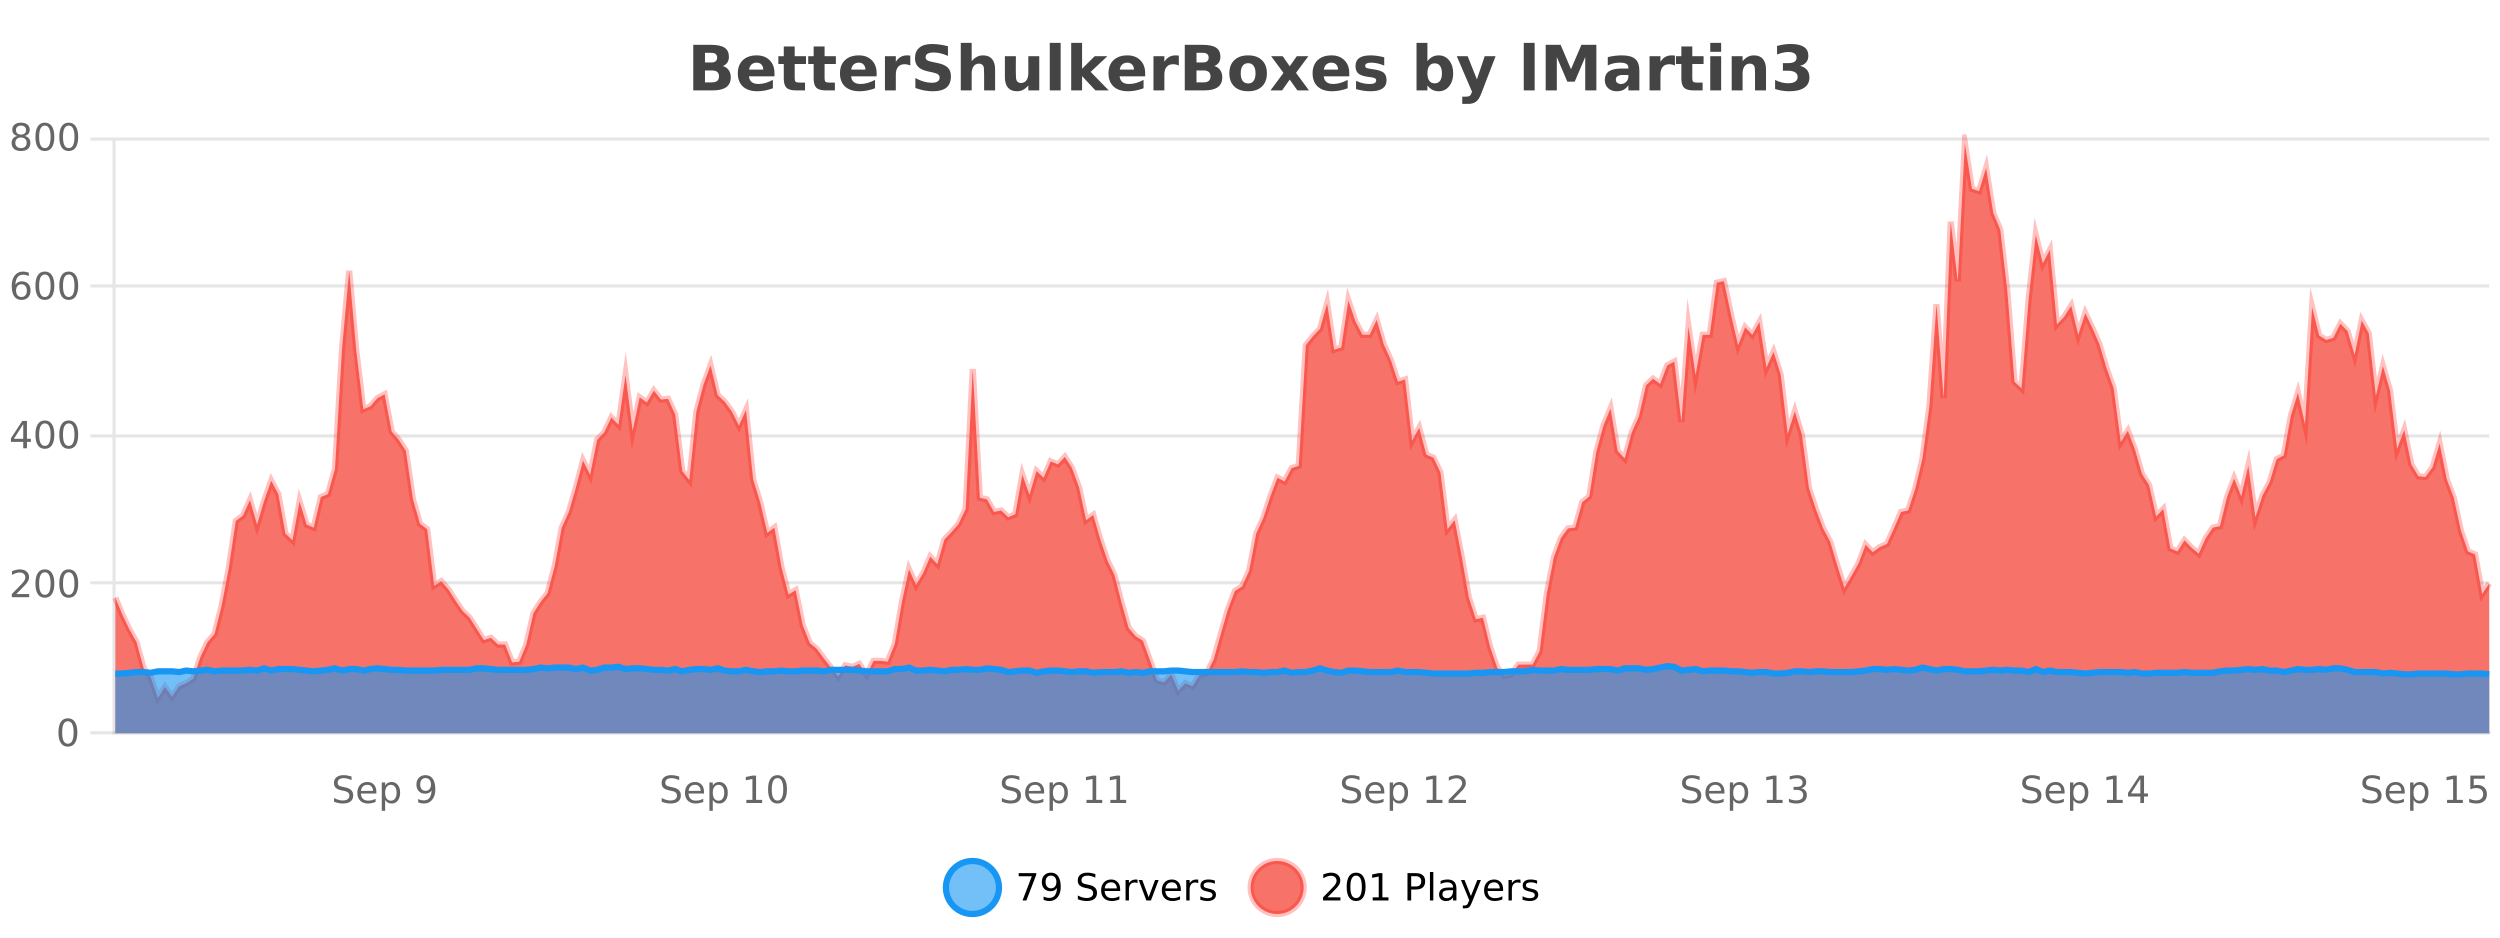 <?xml version="1.0" encoding="UTF-8"?>
<svg xmlns="http://www.w3.org/2000/svg" xmlns:xlink="http://www.w3.org/1999/xlink" width="800pt" height="300pt" viewBox="0 0 800 300" version="1.1">
<defs>
<clipPath id="clip1">
  <path d="M 274 263 L 348 263 L 348 300 L 274 300 Z M 274 263 "/>
</clipPath>
<clipPath id="clip2">
  <path d="M 371 263 L 446 263 L 446 300 L 371 300 Z M 371 263 "/>
</clipPath>
<clipPath id="clip3">
  <path d="M 36.906 45 L 796.559 45 L 796.559 234.602 L 36.906 234.602 Z M 36.906 45 "/>
</clipPath>
<clipPath id="clip4">
  <path d="M 35.906 43 L 797.559 43 L 797.559 235.602 L 35.906 235.602 Z M 35.906 43 "/>
</clipPath>
<clipPath id="clip5">
  <path d="M 36.906 213 L 796.559 213 L 796.559 234.602 L 36.906 234.602 Z M 36.906 213 "/>
</clipPath>
<clipPath id="clip6">
  <path d="M 35.906 184 L 797.559 184 L 797.559 235.602 L 35.906 235.602 Z M 35.906 184 "/>
</clipPath>
</defs>
<g id="surface1919746">
<rect x="0" y="0" width="800" height="300" style="fill:rgb(100%,100%,100%);fill-opacity:1;stroke:none;"/>
<path style="fill:none;stroke-width:1;stroke-linecap:butt;stroke-linejoin:miter;stroke:rgb(0%,0%,0%);stroke-opacity:0.098;stroke-miterlimit:10;" d="M 37 234.5 L 796.559 234.5 "/>
<path style="fill:none;stroke-width:1;stroke-linecap:butt;stroke-linejoin:miter;stroke:rgb(0%,0%,0%);stroke-opacity:0.098;stroke-miterlimit:10;" d="M 28.906 234.5 L 36 234.5 "/>
<path style="fill:none;stroke-width:1;stroke-linecap:butt;stroke-linejoin:miter;stroke:rgb(0%,0%,0%);stroke-opacity:0.098;stroke-miterlimit:10;" d="M 37 186.5 L 796.559 186.5 "/>
<path style="fill:none;stroke-width:1;stroke-linecap:butt;stroke-linejoin:miter;stroke:rgb(0%,0%,0%);stroke-opacity:0.098;stroke-miterlimit:10;" d="M 28.906 186.5 L 36 186.5 "/>
<path style="fill:none;stroke-width:1;stroke-linecap:butt;stroke-linejoin:miter;stroke:rgb(0%,0%,0%);stroke-opacity:0.098;stroke-miterlimit:10;" d="M 37 139.5 L 796.559 139.5 "/>
<path style="fill:none;stroke-width:1;stroke-linecap:butt;stroke-linejoin:miter;stroke:rgb(0%,0%,0%);stroke-opacity:0.098;stroke-miterlimit:10;" d="M 28.906 139.5 L 36 139.5 "/>
<path style="fill:none;stroke-width:1;stroke-linecap:butt;stroke-linejoin:miter;stroke:rgb(0%,0%,0%);stroke-opacity:0.098;stroke-miterlimit:10;" d="M 37 91.5 L 796.559 91.5 "/>
<path style="fill:none;stroke-width:1;stroke-linecap:butt;stroke-linejoin:miter;stroke:rgb(0%,0%,0%);stroke-opacity:0.098;stroke-miterlimit:10;" d="M 28.906 91.5 L 36 91.5 "/>
<path style="fill:none;stroke-width:1;stroke-linecap:butt;stroke-linejoin:miter;stroke:rgb(0%,0%,0%);stroke-opacity:0.098;stroke-miterlimit:10;" d="M 37 44.5 L 796.559 44.5 "/>
<path style="fill:none;stroke-width:1;stroke-linecap:butt;stroke-linejoin:miter;stroke:rgb(0%,0%,0%);stroke-opacity:0.098;stroke-miterlimit:10;" d="M 28.906 44.5 L 36 44.5 "/>
<path style=" stroke:none;fill-rule:nonzero;fill:rgb(9.02%,58.824%,95.294%);fill-opacity:0.6;" d="M 319.672 284 C 319.672 288.688 315.871 292.484 311.188 292.484 C 306.5 292.484 302.699 288.688 302.699 284 C 302.699 279.312 306.5 275.516 311.188 275.516 C 315.871 275.516 319.672 279.312 319.672 284 Z M 319.672 284 "/>
<g clip-path="url(#clip1)" clip-rule="nonzero">
<path style="fill:none;stroke-width:2;stroke-linecap:butt;stroke-linejoin:miter;stroke:rgb(9.02%,58.824%,95.294%);stroke-opacity:1;stroke-miterlimit:10;" d="M 319.672 284 C 319.672 288.688 315.871 292.484 311.188 292.484 C 306.5 292.484 302.699 288.688 302.699 284 C 302.699 279.312 306.5 275.516 311.188 275.516 C 315.871 275.516 319.672 279.312 319.672 284 Z M 319.672 284 "/>
</g>
<path style=" stroke:none;fill-rule:nonzero;fill:rgb(0%,0%,0%);fill-opacity:1;" d="M 325.984 279.406 L 331.609 279.406 L 331.609 279.906 L 328.438 288.156 L 327.203 288.156 L 330.188 280.406 L 325.984 280.406 Z M 333.949 287.969 L 333.949 286.891 C 334.25 287.039 334.551 287.148 334.855 287.219 C 335.156 287.293 335.457 287.328 335.762 287.328 C 336.543 287.328 337.137 287.07 337.543 286.547 C 337.957 286.016 338.191 285.215 338.246 284.141 C 338.027 284.484 337.738 284.746 337.387 284.922 C 337.043 285.102 336.656 285.188 336.23 285.188 C 335.355 285.188 334.66 284.93 334.152 284.406 C 333.641 283.875 333.387 283.148 333.387 282.219 C 333.387 281.324 333.652 280.605 334.184 280.062 C 334.715 279.523 335.422 279.25 336.309 279.25 C 337.316 279.25 338.09 279.641 338.621 280.422 C 339.16 281.195 339.434 282.32 339.434 283.797 C 339.434 285.172 339.105 286.273 338.449 287.094 C 337.793 287.918 336.91 288.328 335.809 288.328 C 335.504 288.328 335.203 288.297 334.902 288.234 C 334.598 288.18 334.281 288.094 333.949 287.969 Z M 336.309 284.266 C 336.84 284.266 337.262 284.086 337.574 283.719 C 337.887 283.355 338.043 282.855 338.043 282.219 C 338.043 281.594 337.887 281.102 337.574 280.734 C 337.262 280.371 336.84 280.188 336.309 280.188 C 335.777 280.188 335.355 280.371 335.043 280.734 C 334.738 281.102 334.59 281.594 334.59 282.219 C 334.59 282.855 334.738 283.355 335.043 283.719 C 335.355 284.086 335.777 284.266 336.309 284.266 Z M 350.508 279.688 L 350.508 280.844 C 350.059 280.637 349.633 280.48 349.227 280.375 C 348.828 280.262 348.449 280.203 348.086 280.203 C 347.438 280.203 346.938 280.328 346.586 280.578 C 346.242 280.828 346.07 281.188 346.07 281.656 C 346.07 282.043 346.184 282.336 346.414 282.531 C 346.641 282.73 347.086 282.887 347.742 283 L 348.445 283.156 C 349.328 283.324 349.98 283.621 350.398 284.047 C 350.824 284.465 351.039 285.027 351.039 285.734 C 351.039 286.59 350.75 287.234 350.18 287.672 C 349.617 288.109 348.781 288.328 347.68 288.328 C 347.273 288.328 346.836 288.281 346.367 288.188 C 345.898 288.094 345.414 287.953 344.914 287.766 L 344.914 286.547 C 345.391 286.82 345.859 287.023 346.32 287.156 C 346.789 287.293 347.242 287.359 347.68 287.359 C 348.355 287.359 348.875 287.23 349.242 286.969 C 349.617 286.699 349.805 286.32 349.805 285.828 C 349.805 285.402 349.668 285.07 349.398 284.828 C 349.137 284.578 348.703 284.398 348.102 284.281 L 347.383 284.141 C 346.496 283.965 345.855 283.688 345.461 283.312 C 345.074 282.938 344.883 282.418 344.883 281.75 C 344.883 280.969 345.152 280.359 345.695 279.922 C 346.234 279.477 346.984 279.25 347.945 279.25 C 348.359 279.25 348.777 279.289 349.195 279.359 C 349.621 279.434 350.059 279.543 350.508 279.688 Z M 358.453 284.609 L 358.453 285.125 L 353.484 285.125 C 353.535 285.875 353.758 286.445 354.156 286.828 C 354.562 287.215 355.117 287.406 355.828 287.406 C 356.242 287.406 356.645 287.359 357.031 287.266 C 357.426 287.164 357.816 287.008 358.203 286.797 L 358.203 287.828 C 357.805 287.984 357.406 288.105 357 288.188 C 356.594 288.281 356.18 288.328 355.766 288.328 C 354.723 288.328 353.895 288.027 353.281 287.422 C 352.664 286.809 352.359 285.98 352.359 284.938 C 352.359 283.867 352.648 283.016 353.234 282.391 C 353.816 281.758 354.598 281.438 355.578 281.438 C 356.461 281.438 357.16 281.727 357.672 282.297 C 358.191 282.859 358.453 283.633 358.453 284.609 Z M 357.375 284.281 C 357.363 283.699 357.195 283.23 356.875 282.875 C 356.551 282.523 356.125 282.344 355.594 282.344 C 354.988 282.344 354.504 282.516 354.141 282.859 C 353.785 283.203 353.582 283.684 353.531 284.297 Z M 364.023 282.594 C 363.898 282.531 363.762 282.484 363.617 282.453 C 363.48 282.414 363.324 282.391 363.148 282.391 C 362.543 282.391 362.074 282.59 361.742 282.984 C 361.418 283.383 361.258 283.953 361.258 284.703 L 361.258 288.156 L 360.18 288.156 L 360.18 281.594 L 361.258 281.594 L 361.258 282.609 C 361.484 282.215 361.781 281.922 362.148 281.734 C 362.512 281.539 362.953 281.438 363.477 281.438 C 363.547 281.438 363.625 281.445 363.711 281.453 C 363.805 281.465 363.902 281.48 364.008 281.5 Z M 364.379 281.594 L 365.52 281.594 L 367.566 287.094 L 369.629 281.594 L 370.77 281.594 L 368.301 288.156 L 366.832 288.156 Z M 377.871 284.609 L 377.871 285.125 L 372.902 285.125 C 372.953 285.875 373.176 286.445 373.574 286.828 C 373.98 287.215 374.535 287.406 375.246 287.406 C 375.66 287.406 376.062 287.359 376.449 287.266 C 376.844 287.164 377.234 287.008 377.621 286.797 L 377.621 287.828 C 377.223 287.984 376.824 288.105 376.418 288.188 C 376.012 288.281 375.598 288.328 375.184 288.328 C 374.141 288.328 373.312 288.027 372.699 287.422 C 372.082 286.809 371.777 285.98 371.777 284.938 C 371.777 283.867 372.066 283.016 372.652 282.391 C 373.234 281.758 374.016 281.438 374.996 281.438 C 375.879 281.438 376.578 281.727 377.09 282.297 C 377.609 282.859 377.871 283.633 377.871 284.609 Z M 376.793 284.281 C 376.781 283.699 376.613 283.23 376.293 282.875 C 375.969 282.523 375.543 282.344 375.012 282.344 C 374.406 282.344 373.922 282.516 373.559 282.859 C 373.203 283.203 373 283.684 372.949 284.297 Z M 383.441 282.594 C 383.316 282.531 383.18 282.484 383.035 282.453 C 382.898 282.414 382.742 282.391 382.566 282.391 C 381.961 282.391 381.492 282.59 381.16 282.984 C 380.836 283.383 380.676 283.953 380.676 284.703 L 380.676 288.156 L 379.598 288.156 L 379.598 281.594 L 380.676 281.594 L 380.676 282.609 C 380.902 282.215 381.199 281.922 381.566 281.734 C 381.93 281.539 382.371 281.438 382.895 281.438 C 382.965 281.438 383.043 281.445 383.129 281.453 C 383.223 281.465 383.32 281.48 383.426 281.5 Z M 388.75 281.781 L 388.75 282.812 C 388.445 282.656 388.129 282.543 387.797 282.469 C 387.473 282.387 387.133 282.344 386.781 282.344 C 386.25 282.344 385.848 282.43 385.578 282.594 C 385.305 282.75 385.172 282.996 385.172 283.328 C 385.172 283.578 385.266 283.777 385.453 283.922 C 385.648 284.059 386.039 284.188 386.625 284.312 L 386.984 284.406 C 387.754 284.562 388.301 284.793 388.625 285.094 C 388.945 285.398 389.109 285.812 389.109 286.344 C 389.109 286.961 388.863 287.445 388.375 287.797 C 387.895 288.152 387.234 288.328 386.391 288.328 C 386.035 288.328 385.664 288.289 385.281 288.219 C 384.906 288.156 384.508 288.059 384.094 287.922 L 384.094 286.797 C 384.488 287.008 384.879 287.164 385.266 287.266 C 385.648 287.371 386.035 287.422 386.422 287.422 C 386.922 287.422 387.305 287.34 387.578 287.172 C 387.859 286.996 388 286.746 388 286.422 C 388 286.133 387.898 285.906 387.703 285.75 C 387.504 285.594 387.07 285.445 386.406 285.297 L 386.031 285.219 C 385.363 285.074 384.879 284.855 384.578 284.562 C 384.285 284.273 384.141 283.875 384.141 283.375 C 384.141 282.75 384.359 282.273 384.797 281.938 C 385.234 281.605 385.852 281.438 386.656 281.438 C 387.051 281.438 387.426 281.469 387.781 281.531 C 388.133 281.586 388.457 281.668 388.75 281.781 Z M 321.188 277.016 "/>
<path style=" stroke:none;fill-rule:nonzero;fill:rgb(96.863%,44.706%,40.784%);fill-opacity:1;" d="M 417.172 284 C 417.172 288.688 413.375 292.484 408.688 292.484 C 404 292.484 400.203 288.688 400.203 284 C 400.203 279.312 404 275.516 408.688 275.516 C 413.375 275.516 417.172 279.312 417.172 284 Z M 417.172 284 "/>
<g clip-path="url(#clip2)" clip-rule="nonzero">
<path style="fill:none;stroke-width:2;stroke-linecap:butt;stroke-linejoin:miter;stroke:rgb(100%,4.706%,0%);stroke-opacity:0.247;stroke-miterlimit:10;" d="M 417.172 284 C 417.172 288.688 413.375 292.484 408.688 292.484 C 404 292.484 400.203 288.688 400.203 284 C 400.203 279.312 404 275.516 408.688 275.516 C 413.375 275.516 417.172 279.312 417.172 284 Z M 417.172 284 "/>
</g>
<path style=" stroke:none;fill-rule:nonzero;fill:rgb(0%,0%,0%);fill-opacity:1;" d="M 424.797 287.156 L 428.938 287.156 L 428.938 288.156 L 423.375 288.156 L 423.375 287.156 C 423.82 286.699 424.43 286.078 425.203 285.297 C 425.984 284.508 426.473 283.996 426.672 283.766 C 427.055 283.352 427.32 282.996 427.469 282.703 C 427.625 282.402 427.703 282.109 427.703 281.828 C 427.703 281.359 427.535 280.98 427.203 280.688 C 426.879 280.398 426.457 280.25 425.938 280.25 C 425.562 280.25 425.164 280.312 424.75 280.438 C 424.344 280.562 423.906 280.762 423.438 281.031 L 423.438 279.828 C 423.914 279.641 424.359 279.5 424.766 279.406 C 425.18 279.305 425.562 279.25 425.906 279.25 C 426.812 279.25 427.535 279.48 428.078 279.938 C 428.617 280.387 428.891 280.992 428.891 281.75 C 428.891 282.105 428.82 282.445 428.688 282.766 C 428.551 283.09 428.305 283.469 427.953 283.906 C 427.848 284.023 427.535 284.352 427.016 284.891 C 426.492 285.434 425.754 286.188 424.797 287.156 Z M 433.949 280.188 C 433.344 280.188 432.887 280.492 432.574 281.094 C 432.27 281.688 432.121 282.59 432.121 283.797 C 432.121 284.996 432.27 285.898 432.574 286.5 C 432.887 287.094 433.344 287.391 433.949 287.391 C 434.562 287.391 435.02 287.094 435.324 286.5 C 435.637 285.898 435.793 284.996 435.793 283.797 C 435.793 282.59 435.637 281.688 435.324 281.094 C 435.02 280.492 434.562 280.188 433.949 280.188 Z M 433.949 279.25 C 434.926 279.25 435.676 279.641 436.199 280.422 C 436.719 281.195 436.98 282.32 436.98 283.797 C 436.98 285.266 436.719 286.391 436.199 287.172 C 435.676 287.945 434.926 288.328 433.949 288.328 C 432.969 288.328 432.219 287.945 431.699 287.172 C 431.188 286.391 430.934 285.266 430.934 283.797 C 430.934 282.32 431.188 281.195 431.699 280.422 C 432.219 279.641 432.969 279.25 433.949 279.25 Z M 439.258 287.156 L 441.195 287.156 L 441.195 280.484 L 439.086 280.906 L 439.086 279.828 L 441.18 279.406 L 442.367 279.406 L 442.367 287.156 L 444.305 287.156 L 444.305 288.156 L 439.258 288.156 Z M 451.578 280.375 L 451.578 283.672 L 453.062 283.672 C 453.613 283.672 454.039 283.531 454.344 283.25 C 454.645 282.961 454.797 282.547 454.797 282.016 C 454.797 281.496 454.645 281.094 454.344 280.812 C 454.039 280.523 453.613 280.375 453.062 280.375 Z M 450.391 279.406 L 453.062 279.406 C 454.051 279.406 454.797 279.633 455.297 280.078 C 455.797 280.516 456.047 281.164 456.047 282.016 C 456.047 282.883 455.797 283.539 455.297 283.984 C 454.797 284.422 454.051 284.641 453.062 284.641 L 451.578 284.641 L 451.578 288.156 L 450.391 288.156 Z M 457.582 279.031 L 458.66 279.031 L 458.66 288.156 L 457.582 288.156 Z M 463.898 284.859 C 463.031 284.859 462.43 284.961 462.086 285.156 C 461.75 285.355 461.586 285.695 461.586 286.172 C 461.586 286.559 461.711 286.867 461.961 287.094 C 462.219 287.312 462.562 287.422 462.992 287.422 C 463.594 287.422 464.074 287.215 464.43 286.797 C 464.793 286.371 464.977 285.805 464.977 285.094 L 464.977 284.859 Z M 466.055 284.406 L 466.055 288.156 L 464.977 288.156 L 464.977 287.156 C 464.727 287.555 464.418 287.852 464.055 288.047 C 463.688 288.234 463.242 288.328 462.711 288.328 C 462.031 288.328 461.496 288.141 461.102 287.766 C 460.703 287.383 460.508 286.875 460.508 286.25 C 460.508 285.512 460.75 284.953 461.242 284.578 C 461.742 284.203 462.48 284.016 463.461 284.016 L 464.977 284.016 L 464.977 283.906 C 464.977 283.406 464.809 283.023 464.477 282.75 C 464.152 282.48 463.699 282.344 463.117 282.344 C 462.742 282.344 462.371 282.391 462.008 282.484 C 461.652 282.578 461.312 282.715 460.992 282.891 L 460.992 281.891 C 461.387 281.734 461.766 281.621 462.133 281.547 C 462.508 281.477 462.871 281.438 463.227 281.438 C 464.172 281.438 464.883 281.684 465.352 282.172 C 465.82 282.664 466.055 283.406 466.055 284.406 Z M 471.004 288.766 C 470.699 289.547 470.402 290.055 470.113 290.297 C 469.82 290.535 469.434 290.656 468.957 290.656 L 468.098 290.656 L 468.098 289.75 L 468.723 289.75 C 469.023 289.75 469.254 289.676 469.41 289.531 C 469.574 289.395 469.758 289.066 469.957 288.547 L 470.16 288.047 L 467.504 281.594 L 468.645 281.594 L 470.691 286.719 L 472.754 281.594 L 473.895 281.594 Z M 480.996 284.609 L 480.996 285.125 L 476.027 285.125 C 476.078 285.875 476.301 286.445 476.699 286.828 C 477.105 287.215 477.66 287.406 478.371 287.406 C 478.785 287.406 479.188 287.359 479.574 287.266 C 479.969 287.164 480.359 287.008 480.746 286.797 L 480.746 287.828 C 480.348 287.984 479.949 288.105 479.543 288.188 C 479.137 288.281 478.723 288.328 478.309 288.328 C 477.266 288.328 476.438 288.027 475.824 287.422 C 475.207 286.809 474.902 285.98 474.902 284.938 C 474.902 283.867 475.191 283.016 475.777 282.391 C 476.359 281.758 477.141 281.438 478.121 281.438 C 479.004 281.438 479.703 281.727 480.215 282.297 C 480.734 282.859 480.996 283.633 480.996 284.609 Z M 479.918 284.281 C 479.906 283.699 479.738 283.23 479.418 282.875 C 479.094 282.523 478.668 282.344 478.137 282.344 C 477.531 282.344 477.047 282.516 476.684 282.859 C 476.328 283.203 476.125 283.684 476.074 284.297 Z M 486.566 282.594 C 486.441 282.531 486.305 282.484 486.16 282.453 C 486.023 282.414 485.867 282.391 485.691 282.391 C 485.086 282.391 484.617 282.59 484.285 282.984 C 483.961 283.383 483.801 283.953 483.801 284.703 L 483.801 288.156 L 482.723 288.156 L 482.723 281.594 L 483.801 281.594 L 483.801 282.609 C 484.027 282.215 484.324 281.922 484.691 281.734 C 485.055 281.539 485.496 281.438 486.02 281.438 C 486.09 281.438 486.168 281.445 486.254 281.453 C 486.348 281.465 486.445 281.48 486.551 281.5 Z M 491.875 281.781 L 491.875 282.812 C 491.57 282.656 491.254 282.543 490.922 282.469 C 490.598 282.387 490.258 282.344 489.906 282.344 C 489.375 282.344 488.973 282.43 488.703 282.594 C 488.43 282.75 488.297 282.996 488.297 283.328 C 488.297 283.578 488.391 283.777 488.578 283.922 C 488.773 284.059 489.164 284.188 489.75 284.312 L 490.109 284.406 C 490.879 284.562 491.426 284.793 491.75 285.094 C 492.07 285.398 492.234 285.812 492.234 286.344 C 492.234 286.961 491.988 287.445 491.5 287.797 C 491.02 288.152 490.359 288.328 489.516 288.328 C 489.16 288.328 488.789 288.289 488.406 288.219 C 488.031 288.156 487.633 288.059 487.219 287.922 L 487.219 286.797 C 487.613 287.008 488.004 287.164 488.391 287.266 C 488.773 287.371 489.16 287.422 489.547 287.422 C 490.047 287.422 490.43 287.34 490.703 287.172 C 490.984 286.996 491.125 286.746 491.125 286.422 C 491.125 286.133 491.023 285.906 490.828 285.75 C 490.629 285.594 490.195 285.445 489.531 285.297 L 489.156 285.219 C 488.488 285.074 488.004 284.855 487.703 284.562 C 487.41 284.273 487.266 283.875 487.266 283.375 C 487.266 282.75 487.484 282.273 487.922 281.938 C 488.359 281.605 488.977 281.438 489.781 281.438 C 490.176 281.438 490.551 281.469 490.906 281.531 C 491.258 281.586 491.582 281.668 491.875 281.781 Z M 418.688 277.016 "/>
<path style=" stroke:none;fill-rule:nonzero;fill:rgb(26.667%,26.667%,26.667%);fill-opacity:1;" d="M 227.672 19.984 C 228.266 19.984 228.711 19.855 229.016 19.594 C 229.328 19.336 229.484 18.949 229.484 18.438 C 229.484 17.938 229.328 17.559 229.016 17.297 C 228.711 17.039 228.266 16.906 227.672 16.906 L 225.594 16.906 L 225.594 19.984 Z M 227.797 26.359 C 228.555 26.359 229.125 26.203 229.5 25.891 C 229.883 25.57 230.078 25.086 230.078 24.438 C 230.078 23.805 229.891 23.328 229.516 23.016 C 229.141 22.703 228.566 22.547 227.797 22.547 L 225.594 22.547 L 225.594 26.359 Z M 231.297 21.125 C 232.109 21.355 232.734 21.789 233.172 22.422 C 233.617 23.047 233.844 23.82 233.844 24.734 C 233.844 26.141 233.363 27.195 232.406 27.891 C 231.457 28.578 230.016 28.922 228.078 28.922 L 221.844 28.922 L 221.844 14.344 L 227.484 14.344 C 229.504 14.344 230.969 14.652 231.875 15.266 C 232.789 15.871 233.25 16.852 233.25 18.203 C 233.25 18.914 233.082 19.516 232.75 20.016 C 232.414 20.508 231.93 20.875 231.297 21.125 Z M 247.836 23.422 L 247.836 24.422 L 239.664 24.422 C 239.746 25.246 240.043 25.859 240.555 26.266 C 241.062 26.672 241.773 26.875 242.68 26.875 C 243.418 26.875 244.172 26.766 244.945 26.547 C 245.715 26.328 246.508 26 247.32 25.562 L 247.32 28.25 C 246.496 28.562 245.668 28.797 244.836 28.953 C 244.012 29.117 243.188 29.203 242.367 29.203 C 240.387 29.203 238.844 28.703 237.742 27.703 C 236.648 26.695 236.102 25.281 236.102 23.469 C 236.102 21.68 236.637 20.273 237.711 19.25 C 238.793 18.23 240.277 17.719 242.164 17.719 C 243.883 17.719 245.258 18.242 246.289 19.281 C 247.32 20.312 247.836 21.695 247.836 23.422 Z M 244.242 22.266 C 244.242 21.602 244.047 21.062 243.664 20.656 C 243.277 20.25 242.773 20.047 242.148 20.047 C 241.469 20.047 240.918 20.242 240.492 20.625 C 240.074 21 239.812 21.547 239.711 22.266 Z M 254.309 14.875 L 254.309 17.984 L 257.918 17.984 L 257.918 20.484 L 254.309 20.484 L 254.309 25.125 C 254.309 25.637 254.406 25.98 254.605 26.156 C 254.812 26.336 255.215 26.422 255.809 26.422 L 257.605 26.422 L 257.605 28.922 L 254.605 28.922 C 253.23 28.922 252.25 28.637 251.668 28.062 C 251.094 27.48 250.809 26.5 250.809 25.125 L 250.809 20.484 L 249.074 20.484 L 249.074 17.984 L 250.809 17.984 L 250.809 14.875 Z M 263.867 14.875 L 263.867 17.984 L 267.477 17.984 L 267.477 20.484 L 263.867 20.484 L 263.867 25.125 C 263.867 25.637 263.965 25.98 264.164 26.156 C 264.371 26.336 264.773 26.422 265.367 26.422 L 267.164 26.422 L 267.164 28.922 L 264.164 28.922 C 262.789 28.922 261.809 28.637 261.227 28.062 C 260.652 27.48 260.367 26.5 260.367 25.125 L 260.367 20.484 L 258.633 20.484 L 258.633 17.984 L 260.367 17.984 L 260.367 14.875 Z M 280.523 23.422 L 280.523 24.422 L 272.352 24.422 C 272.434 25.246 272.73 25.859 273.242 26.266 C 273.75 26.672 274.461 26.875 275.367 26.875 C 276.105 26.875 276.859 26.766 277.633 26.547 C 278.402 26.328 279.195 26 280.008 25.562 L 280.008 28.25 C 279.184 28.562 278.355 28.797 277.523 28.953 C 276.699 29.117 275.875 29.203 275.055 29.203 C 273.074 29.203 271.531 28.703 270.43 27.703 C 269.336 26.695 268.789 25.281 268.789 23.469 C 268.789 21.68 269.324 20.273 270.398 19.25 C 271.48 18.23 272.965 17.719 274.852 17.719 C 276.57 17.719 277.945 18.242 278.977 19.281 C 280.008 20.312 280.523 21.695 280.523 23.422 Z M 276.93 22.266 C 276.93 21.602 276.734 21.062 276.352 20.656 C 275.965 20.25 275.461 20.047 274.836 20.047 C 274.156 20.047 273.605 20.242 273.18 20.625 C 272.762 21 272.5 21.547 272.398 22.266 Z M 291.305 20.969 C 290.992 20.824 290.684 20.719 290.383 20.656 C 290.078 20.586 289.777 20.547 289.477 20.547 C 288.57 20.547 287.871 20.836 287.383 21.406 C 286.902 21.98 286.664 22.805 286.664 23.875 L 286.664 28.922 L 283.18 28.922 L 283.18 17.984 L 286.664 17.984 L 286.664 19.781 C 287.109 19.062 287.625 18.543 288.211 18.219 C 288.793 17.887 289.492 17.719 290.305 17.719 C 290.43 17.719 290.559 17.727 290.695 17.734 C 290.828 17.746 291.027 17.766 291.289 17.797 Z M 303.344 14.797 L 303.344 17.891 C 302.539 17.527 301.758 17.258 301 17.078 C 300.238 16.891 299.52 16.797 298.844 16.797 C 297.945 16.797 297.281 16.922 296.844 17.172 C 296.414 17.422 296.203 17.809 296.203 18.328 C 296.203 18.715 296.348 19.016 296.641 19.234 C 296.93 19.453 297.457 19.641 298.219 19.797 L 299.812 20.125 C 301.438 20.449 302.586 20.945 303.266 21.609 C 303.953 22.277 304.297 23.219 304.297 24.438 C 304.297 26.043 303.816 27.242 302.859 28.031 C 301.91 28.812 300.457 29.203 298.5 29.203 C 297.57 29.203 296.641 29.113 295.703 28.938 C 294.773 28.762 293.848 28.5 292.922 28.156 L 292.922 24.984 C 293.848 25.484 294.742 25.859 295.609 26.109 C 296.484 26.359 297.328 26.484 298.141 26.484 C 298.961 26.484 299.586 26.352 300.016 26.078 C 300.453 25.797 300.672 25.402 300.672 24.891 C 300.672 24.445 300.52 24.094 300.219 23.844 C 299.926 23.594 299.336 23.371 298.453 23.172 L 297 22.859 C 295.539 22.547 294.473 22.055 293.797 21.375 C 293.129 20.688 292.797 19.762 292.797 18.594 C 292.797 17.148 293.266 16.031 294.203 15.25 C 295.141 14.469 296.488 14.078 298.25 14.078 C 299.051 14.078 299.875 14.141 300.719 14.266 C 301.562 14.383 302.438 14.559 303.344 14.797 Z M 318.434 22.266 L 318.434 28.922 L 314.918 28.922 L 314.918 23.844 C 314.918 22.887 314.895 22.23 314.855 21.875 C 314.812 21.512 314.738 21.246 314.637 21.078 C 314.5 20.852 314.312 20.672 314.074 20.547 C 313.844 20.422 313.578 20.359 313.277 20.359 C 312.547 20.359 311.973 20.641 311.559 21.203 C 311.141 21.766 310.934 22.547 310.934 23.547 L 310.934 28.922 L 307.449 28.922 L 307.449 13.719 L 310.934 13.719 L 310.934 19.578 C 311.465 18.945 312.027 18.477 312.621 18.172 C 313.215 17.871 313.863 17.719 314.574 17.719 C 315.844 17.719 316.801 18.109 317.449 18.891 C 318.105 19.664 318.434 20.789 318.434 22.266 Z M 321.562 24.656 L 321.562 17.984 L 325.078 17.984 L 325.078 19.078 C 325.078 19.672 325.07 20.418 325.062 21.312 C 325.062 22.211 325.062 22.805 325.062 23.094 C 325.062 23.98 325.082 24.617 325.125 25 C 325.176 25.387 325.254 25.668 325.359 25.844 C 325.504 26.074 325.691 26.25 325.922 26.375 C 326.148 26.5 326.414 26.562 326.719 26.562 C 327.445 26.562 328.02 26.281 328.438 25.719 C 328.852 25.156 329.062 24.383 329.062 23.391 L 329.062 17.984 L 332.562 17.984 L 332.562 28.922 L 329.062 28.922 L 329.062 27.344 C 328.531 27.98 327.969 28.449 327.375 28.75 C 326.789 29.051 326.145 29.203 325.438 29.203 C 324.176 29.203 323.211 28.82 322.547 28.047 C 321.891 27.266 321.562 26.137 321.562 24.656 Z M 335.926 13.719 L 339.41 13.719 L 339.41 28.922 L 335.926 28.922 Z M 342.781 13.719 L 346.266 13.719 L 346.266 22 L 350.297 17.984 L 354.359 17.984 L 349.016 23 L 354.781 28.922 L 350.531 28.922 L 346.266 24.359 L 346.266 28.922 L 342.781 28.922 Z M 366.453 23.422 L 366.453 24.422 L 358.281 24.422 C 358.363 25.246 358.66 25.859 359.172 26.266 C 359.68 26.672 360.391 26.875 361.297 26.875 C 362.035 26.875 362.789 26.766 363.562 26.547 C 364.332 26.328 365.125 26 365.938 25.562 L 365.938 28.25 C 365.113 28.562 364.285 28.797 363.453 28.953 C 362.629 29.117 361.805 29.203 360.984 29.203 C 359.004 29.203 357.461 28.703 356.359 27.703 C 355.266 26.695 354.719 25.281 354.719 23.469 C 354.719 21.68 355.254 20.273 356.328 19.25 C 357.41 18.23 358.895 17.719 360.781 17.719 C 362.5 17.719 363.875 18.242 364.906 19.281 C 365.938 20.312 366.453 21.695 366.453 23.422 Z M 362.859 22.266 C 362.859 21.602 362.664 21.062 362.281 20.656 C 361.895 20.25 361.391 20.047 360.766 20.047 C 360.086 20.047 359.535 20.242 359.109 20.625 C 358.691 21 358.43 21.547 358.328 22.266 Z M 377.234 20.969 C 376.922 20.824 376.613 20.719 376.312 20.656 C 376.008 20.586 375.707 20.547 375.406 20.547 C 374.5 20.547 373.801 20.836 373.312 21.406 C 372.832 21.98 372.594 22.805 372.594 23.875 L 372.594 28.922 L 369.109 28.922 L 369.109 17.984 L 372.594 17.984 L 372.594 19.781 C 373.039 19.062 373.555 18.543 374.141 18.219 C 374.723 17.887 375.422 17.719 376.234 17.719 C 376.359 17.719 376.488 17.727 376.625 17.734 C 376.758 17.746 376.957 17.766 377.219 17.797 Z M 384.957 19.984 C 385.551 19.984 385.996 19.855 386.301 19.594 C 386.613 19.336 386.77 18.949 386.77 18.438 C 386.77 17.938 386.613 17.559 386.301 17.297 C 385.996 17.039 385.551 16.906 384.957 16.906 L 382.879 16.906 L 382.879 19.984 Z M 385.082 26.359 C 385.84 26.359 386.41 26.203 386.785 25.891 C 387.168 25.57 387.363 25.086 387.363 24.438 C 387.363 23.805 387.176 23.328 386.801 23.016 C 386.426 22.703 385.852 22.547 385.082 22.547 L 382.879 22.547 L 382.879 26.359 Z M 388.582 21.125 C 389.395 21.355 390.02 21.789 390.457 22.422 C 390.902 23.047 391.129 23.82 391.129 24.734 C 391.129 26.141 390.648 27.195 389.691 27.891 C 388.742 28.578 387.301 28.922 385.363 28.922 L 379.129 28.922 L 379.129 14.344 L 384.77 14.344 C 386.789 14.344 388.254 14.652 389.16 15.266 C 390.074 15.871 390.535 16.852 390.535 18.203 C 390.535 18.914 390.367 19.516 390.035 20.016 C 389.699 20.508 389.215 20.875 388.582 21.125 Z M 399.422 20.219 C 398.641 20.219 398.047 20.5 397.641 21.062 C 397.234 21.617 397.031 22.418 397.031 23.469 C 397.031 24.512 397.234 25.312 397.641 25.875 C 398.047 26.43 398.641 26.703 399.422 26.703 C 400.18 26.703 400.758 26.43 401.156 25.875 C 401.562 25.312 401.766 24.512 401.766 23.469 C 401.766 22.418 401.562 21.617 401.156 21.062 C 400.758 20.5 400.18 20.219 399.422 20.219 Z M 399.422 17.719 C 401.297 17.719 402.758 18.23 403.812 19.25 C 404.875 20.262 405.406 21.668 405.406 23.469 C 405.406 25.262 404.875 26.668 403.812 27.688 C 402.758 28.699 401.297 29.203 399.422 29.203 C 397.523 29.203 396.047 28.699 394.984 27.688 C 393.922 26.668 393.391 25.262 393.391 23.469 C 393.391 21.668 393.922 20.262 394.984 19.25 C 396.047 18.23 397.523 17.719 399.422 17.719 Z M 410.707 23.328 L 406.77 17.984 L 410.473 17.984 L 412.707 21.219 L 414.973 17.984 L 418.676 17.984 L 414.723 23.312 L 418.863 28.922 L 415.16 28.922 L 412.707 25.469 L 410.27 28.922 L 406.566 28.922 Z M 431.766 23.422 L 431.766 24.422 L 423.594 24.422 C 423.676 25.246 423.973 25.859 424.484 26.266 C 424.992 26.672 425.703 26.875 426.609 26.875 C 427.348 26.875 428.102 26.766 428.875 26.547 C 429.645 26.328 430.438 26 431.25 25.562 L 431.25 28.25 C 430.426 28.562 429.598 28.797 428.766 28.953 C 427.941 29.117 427.117 29.203 426.297 29.203 C 424.316 29.203 422.773 28.703 421.672 27.703 C 420.578 26.695 420.031 25.281 420.031 23.469 C 420.031 21.68 420.566 20.273 421.641 19.25 C 422.723 18.23 424.207 17.719 426.094 17.719 C 427.812 17.719 429.188 18.242 430.219 19.281 C 431.25 20.312 431.766 21.695 431.766 23.422 Z M 428.172 22.266 C 428.172 21.602 427.977 21.062 427.594 20.656 C 427.207 20.25 426.703 20.047 426.078 20.047 C 425.398 20.047 424.848 20.242 424.422 20.625 C 424.004 21 423.742 21.547 423.641 22.266 Z M 442.953 18.328 L 442.953 20.984 C 442.211 20.672 441.492 20.438 440.797 20.281 C 440.098 20.125 439.438 20.047 438.812 20.047 C 438.156 20.047 437.664 20.133 437.344 20.297 C 437.02 20.465 436.859 20.719 436.859 21.062 C 436.859 21.344 436.977 21.559 437.219 21.703 C 437.469 21.852 437.906 21.961 438.531 22.031 L 439.156 22.125 C 440.945 22.355 442.148 22.73 442.766 23.25 C 443.379 23.773 443.688 24.59 443.688 25.703 C 443.688 26.871 443.254 27.746 442.391 28.328 C 441.535 28.914 440.258 29.203 438.562 29.203 C 437.832 29.203 437.082 29.145 436.312 29.031 C 435.539 28.918 434.75 28.746 433.938 28.516 L 433.938 25.859 C 434.633 26.203 435.348 26.461 436.078 26.625 C 436.805 26.793 437.551 26.875 438.312 26.875 C 439 26.875 439.516 26.781 439.859 26.594 C 440.203 26.406 440.375 26.125 440.375 25.75 C 440.375 25.438 440.254 25.211 440.016 25.062 C 439.773 24.906 439.301 24.789 438.594 24.703 L 437.984 24.625 C 436.422 24.43 435.328 24.07 434.703 23.547 C 434.078 23.016 433.766 22.215 433.766 21.141 C 433.766 19.984 434.16 19.125 434.953 18.562 C 435.754 18 436.973 17.719 438.609 17.719 C 439.254 17.719 439.93 17.773 440.641 17.875 C 441.348 17.969 442.117 18.121 442.953 18.328 Z M 459.102 26.672 C 459.852 26.672 460.422 26.402 460.82 25.859 C 461.215 25.309 461.414 24.512 461.414 23.469 C 461.414 22.43 461.215 21.637 460.82 21.094 C 460.422 20.543 459.852 20.266 459.102 20.266 C 458.352 20.266 457.773 20.543 457.367 21.094 C 456.969 21.637 456.773 22.43 456.773 23.469 C 456.773 24.5 456.969 25.293 457.367 25.844 C 457.773 26.398 458.352 26.672 459.102 26.672 Z M 456.773 19.578 C 457.262 18.945 457.797 18.477 458.383 18.172 C 458.965 17.871 459.637 17.719 460.398 17.719 C 461.75 17.719 462.859 18.258 463.727 19.328 C 464.59 20.402 465.023 21.781 465.023 23.469 C 465.023 25.148 464.59 26.523 463.727 27.594 C 462.859 28.668 461.75 29.203 460.398 29.203 C 459.637 29.203 458.965 29.051 458.383 28.75 C 457.797 28.449 457.262 27.98 456.773 27.344 L 456.773 28.922 L 453.289 28.922 L 453.289 13.719 L 456.773 13.719 Z M 466.168 17.984 L 469.652 17.984 L 472.605 25.406 L 475.105 17.984 L 478.59 17.984 L 473.996 29.953 C 473.535 31.172 472.996 32.02 472.371 32.5 C 471.754 32.988 470.949 33.234 469.949 33.234 L 467.918 33.234 L 467.918 30.938 L 469.012 30.938 C 469.605 30.938 470.035 30.844 470.309 30.656 C 470.578 30.469 470.785 30.129 470.934 29.641 L 471.043 29.344 Z M 487.605 13.719 L 491.09 13.719 L 491.09 28.922 L 487.605 28.922 Z M 494.617 14.344 L 499.398 14.344 L 502.711 22.141 L 506.055 14.344 L 510.836 14.344 L 510.836 28.922 L 507.273 28.922 L 507.273 18.25 L 503.914 26.125 L 501.539 26.125 L 498.18 18.25 L 498.18 28.922 L 494.617 28.922 Z M 519.254 24 C 518.523 24 517.977 24.125 517.613 24.375 C 517.246 24.617 517.066 24.98 517.066 25.469 C 517.066 25.906 517.211 26.25 517.504 26.5 C 517.805 26.75 518.215 26.875 518.738 26.875 C 519.395 26.875 519.945 26.641 520.395 26.172 C 520.852 25.703 521.082 25.117 521.082 24.406 L 521.082 24 Z M 524.598 22.688 L 524.598 28.922 L 521.082 28.922 L 521.082 27.297 C 520.613 27.965 520.082 28.449 519.488 28.75 C 518.902 29.051 518.191 29.203 517.348 29.203 C 516.223 29.203 515.305 28.875 514.598 28.219 C 513.887 27.555 513.535 26.695 513.535 25.641 C 513.535 24.359 513.973 23.422 514.848 22.828 C 515.73 22.227 517.121 21.922 519.02 21.922 L 521.082 21.922 L 521.082 21.641 C 521.082 21.09 520.863 20.688 520.426 20.438 C 519.988 20.18 519.305 20.047 518.379 20.047 C 517.629 20.047 516.93 20.125 516.285 20.281 C 515.637 20.43 515.039 20.648 514.488 20.938 L 514.488 18.281 C 515.238 18.094 515.988 17.953 516.738 17.859 C 517.496 17.766 518.258 17.719 519.02 17.719 C 520.988 17.719 522.41 18.109 523.285 18.891 C 524.16 19.664 524.598 20.93 524.598 22.688 Z M 535.984 20.969 C 535.672 20.824 535.363 20.719 535.062 20.656 C 534.758 20.586 534.457 20.547 534.156 20.547 C 533.25 20.547 532.551 20.836 532.062 21.406 C 531.582 21.98 531.344 22.805 531.344 23.875 L 531.344 28.922 L 527.859 28.922 L 527.859 17.984 L 531.344 17.984 L 531.344 19.781 C 531.789 19.062 532.305 18.543 532.891 18.219 C 533.473 17.887 534.172 17.719 534.984 17.719 C 535.109 17.719 535.238 17.727 535.375 17.734 C 535.508 17.746 535.707 17.766 535.969 17.797 Z M 541.535 14.875 L 541.535 17.984 L 545.145 17.984 L 545.145 20.484 L 541.535 20.484 L 541.535 25.125 C 541.535 25.637 541.633 25.98 541.832 26.156 C 542.039 26.336 542.441 26.422 543.035 26.422 L 544.832 26.422 L 544.832 28.922 L 541.832 28.922 C 540.457 28.922 539.477 28.637 538.895 28.062 C 538.32 27.48 538.035 26.5 538.035 25.125 L 538.035 20.484 L 536.301 20.484 L 536.301 17.984 L 538.035 17.984 L 538.035 14.875 Z M 547.281 17.984 L 550.766 17.984 L 550.766 28.922 L 547.281 28.922 Z M 547.281 13.719 L 550.766 13.719 L 550.766 16.578 L 547.281 16.578 Z M 565.125 22.266 L 565.125 28.922 L 561.609 28.922 L 561.609 23.828 C 561.609 22.883 561.586 22.23 561.547 21.875 C 561.504 21.512 561.43 21.246 561.328 21.078 C 561.191 20.852 561.004 20.672 560.766 20.547 C 560.535 20.422 560.27 20.359 559.969 20.359 C 559.238 20.359 558.664 20.641 558.25 21.203 C 557.832 21.766 557.625 22.547 557.625 23.547 L 557.625 28.922 L 554.141 28.922 L 554.141 17.984 L 557.625 17.984 L 557.625 19.578 C 558.156 18.945 558.719 18.477 559.312 18.172 C 559.906 17.871 560.555 17.719 561.266 17.719 C 562.535 17.719 563.492 18.109 564.141 18.891 C 564.797 19.664 565.125 20.789 565.125 22.266 Z M 576 21.062 C 576.988 21.312 577.738 21.758 578.25 22.391 C 578.758 23.016 579.016 23.812 579.016 24.781 C 579.016 26.23 578.457 27.328 577.344 28.078 C 576.238 28.828 574.629 29.203 572.516 29.203 C 571.766 29.203 571.008 29.141 570.25 29.016 C 569.5 28.902 568.758 28.727 568.031 28.484 L 568.031 25.578 C 568.727 25.934 569.422 26.199 570.109 26.375 C 570.805 26.555 571.492 26.641 572.172 26.641 C 573.16 26.641 573.922 26.469 574.453 26.125 C 574.984 25.781 575.25 25.289 575.25 24.641 C 575.25 23.977 574.977 23.477 574.438 23.141 C 573.895 22.797 573.094 22.625 572.031 22.625 L 570.531 22.625 L 570.531 20.203 L 572.109 20.203 C 573.055 20.203 573.758 20.059 574.219 19.766 C 574.676 19.465 574.906 19.012 574.906 18.406 C 574.906 17.844 574.68 17.414 574.234 17.109 C 573.785 16.797 573.148 16.641 572.328 16.641 C 571.723 16.641 571.109 16.715 570.484 16.859 C 569.867 16.996 569.258 17.195 568.656 17.453 L 568.656 14.703 C 569.395 14.496 570.129 14.34 570.859 14.234 C 571.586 14.133 572.301 14.078 573 14.078 C 574.895 14.078 576.312 14.391 577.25 15.016 C 578.195 15.633 578.672 16.562 578.672 17.812 C 578.672 18.668 578.445 19.371 578 19.922 C 577.551 20.465 576.883 20.844 576 21.062 Z M 220 10.359 "/>
<path style="fill:none;stroke-width:1;stroke-linecap:butt;stroke-linejoin:miter;stroke:rgb(0%,0%,0%);stroke-opacity:0.098;stroke-miterlimit:10;" d="M 36 234.5 L 797 234.5 "/>
<path style=" stroke:none;fill-rule:nonzero;fill:rgb(40%,40%,40%);fill-opacity:1;" d="M 112.496 248.484 L 112.496 249.641 C 112.047 249.434 111.621 249.277 111.215 249.172 C 110.816 249.059 110.438 249 110.074 249 C 109.426 249 108.926 249.125 108.574 249.375 C 108.23 249.625 108.059 249.984 108.059 250.453 C 108.059 250.84 108.172 251.133 108.402 251.328 C 108.629 251.527 109.074 251.684 109.73 251.797 L 110.434 251.953 C 111.316 252.121 111.969 252.418 112.387 252.844 C 112.812 253.262 113.027 253.824 113.027 254.531 C 113.027 255.387 112.738 256.031 112.168 256.469 C 111.605 256.906 110.77 257.125 109.668 257.125 C 109.262 257.125 108.824 257.078 108.355 256.984 C 107.887 256.891 107.402 256.75 106.902 256.562 L 106.902 255.344 C 107.379 255.617 107.848 255.82 108.309 255.953 C 108.777 256.09 109.23 256.156 109.668 256.156 C 110.344 256.156 110.863 256.027 111.23 255.766 C 111.605 255.496 111.793 255.117 111.793 254.625 C 111.793 254.199 111.656 253.867 111.387 253.625 C 111.125 253.375 110.691 253.195 110.09 253.078 L 109.371 252.938 C 108.484 252.762 107.844 252.484 107.449 252.109 C 107.062 251.734 106.871 251.215 106.871 250.547 C 106.871 249.766 107.141 249.156 107.684 248.719 C 108.223 248.273 108.973 248.047 109.934 248.047 C 110.348 248.047 110.766 248.086 111.184 248.156 C 111.609 248.23 112.047 248.34 112.496 248.484 Z M 120.441 253.406 L 120.441 253.922 L 115.473 253.922 C 115.523 254.672 115.746 255.242 116.145 255.625 C 116.551 256.012 117.105 256.203 117.816 256.203 C 118.23 256.203 118.633 256.156 119.02 256.062 C 119.414 255.961 119.805 255.805 120.191 255.594 L 120.191 256.625 C 119.793 256.781 119.395 256.902 118.988 256.984 C 118.582 257.078 118.168 257.125 117.754 257.125 C 116.711 257.125 115.883 256.824 115.27 256.219 C 114.652 255.605 114.348 254.777 114.348 253.734 C 114.348 252.664 114.637 251.812 115.223 251.188 C 115.805 250.555 116.586 250.234 117.566 250.234 C 118.449 250.234 119.148 250.523 119.66 251.094 C 120.18 251.656 120.441 252.43 120.441 253.406 Z M 119.363 253.078 C 119.352 252.496 119.184 252.027 118.863 251.672 C 118.539 251.32 118.113 251.141 117.582 251.141 C 116.977 251.141 116.492 251.312 116.129 251.656 C 115.773 252 115.57 252.48 115.52 253.094 Z M 123.246 255.969 L 123.246 259.453 L 122.168 259.453 L 122.168 250.391 L 123.246 250.391 L 123.246 251.391 C 123.473 250.996 123.762 250.703 124.105 250.516 C 124.449 250.328 124.859 250.234 125.34 250.234 C 126.141 250.234 126.793 250.555 127.293 251.188 C 127.793 251.812 128.043 252.641 128.043 253.672 C 128.043 254.703 127.793 255.539 127.293 256.172 C 126.793 256.809 126.141 257.125 125.34 257.125 C 124.859 257.125 124.449 257.031 124.105 256.844 C 123.762 256.648 123.473 256.355 123.246 255.969 Z M 126.918 253.672 C 126.918 252.883 126.75 252.262 126.418 251.812 C 126.094 251.367 125.652 251.141 125.09 251.141 C 124.516 251.141 124.062 251.367 123.73 251.812 C 123.406 252.262 123.246 252.883 123.246 253.672 C 123.246 254.465 123.406 255.09 123.73 255.547 C 124.062 255.996 124.516 256.219 125.09 256.219 C 125.652 256.219 126.094 255.996 126.418 255.547 C 126.75 255.09 126.918 254.465 126.918 253.672 Z M 133.82 256.766 L 133.82 255.688 C 134.121 255.836 134.422 255.945 134.727 256.016 C 135.027 256.09 135.328 256.125 135.633 256.125 C 136.414 256.125 137.008 255.867 137.414 255.344 C 137.828 254.812 138.062 254.012 138.117 252.938 C 137.898 253.281 137.609 253.543 137.258 253.719 C 136.914 253.898 136.527 253.984 136.102 253.984 C 135.227 253.984 134.531 253.727 134.023 253.203 C 133.512 252.672 133.258 251.945 133.258 251.016 C 133.258 250.121 133.523 249.402 134.055 248.859 C 134.586 248.32 135.293 248.047 136.18 248.047 C 137.188 248.047 137.961 248.438 138.492 249.219 C 139.031 249.992 139.305 251.117 139.305 252.594 C 139.305 253.969 138.977 255.07 138.32 255.891 C 137.664 256.715 136.781 257.125 135.68 257.125 C 135.375 257.125 135.074 257.094 134.773 257.031 C 134.469 256.977 134.152 256.891 133.82 256.766 Z M 136.18 253.062 C 136.711 253.062 137.133 252.883 137.445 252.516 C 137.758 252.152 137.914 251.652 137.914 251.016 C 137.914 250.391 137.758 249.898 137.445 249.531 C 137.133 249.168 136.711 248.984 136.18 248.984 C 135.648 248.984 135.227 249.168 134.914 249.531 C 134.609 249.898 134.461 250.391 134.461 251.016 C 134.461 251.652 134.609 252.152 134.914 252.516 C 135.227 252.883 135.648 253.062 136.18 253.062 Z M 106.074 245.816 "/>
<path style=" stroke:none;fill-rule:nonzero;fill:rgb(40%,40%,40%);fill-opacity:1;" d="M 217.34 248.484 L 217.34 249.641 C 216.891 249.434 216.465 249.277 216.059 249.172 C 215.66 249.059 215.281 249 214.918 249 C 214.27 249 213.77 249.125 213.418 249.375 C 213.074 249.625 212.902 249.984 212.902 250.453 C 212.902 250.84 213.016 251.133 213.246 251.328 C 213.473 251.527 213.918 251.684 214.574 251.797 L 215.277 251.953 C 216.16 252.121 216.812 252.418 217.23 252.844 C 217.656 253.262 217.871 253.824 217.871 254.531 C 217.871 255.387 217.582 256.031 217.012 256.469 C 216.449 256.906 215.613 257.125 214.512 257.125 C 214.105 257.125 213.668 257.078 213.199 256.984 C 212.73 256.891 212.246 256.75 211.746 256.562 L 211.746 255.344 C 212.223 255.617 212.691 255.82 213.152 255.953 C 213.621 256.09 214.074 256.156 214.512 256.156 C 215.188 256.156 215.707 256.027 216.074 255.766 C 216.449 255.496 216.637 255.117 216.637 254.625 C 216.637 254.199 216.5 253.867 216.23 253.625 C 215.969 253.375 215.535 253.195 214.934 253.078 L 214.215 252.938 C 213.328 252.762 212.688 252.484 212.293 252.109 C 211.906 251.734 211.715 251.215 211.715 250.547 C 211.715 249.766 211.984 249.156 212.527 248.719 C 213.066 248.273 213.816 248.047 214.777 248.047 C 215.191 248.047 215.609 248.086 216.027 248.156 C 216.453 248.23 216.891 248.34 217.34 248.484 Z M 225.285 253.406 L 225.285 253.922 L 220.316 253.922 C 220.367 254.672 220.59 255.242 220.988 255.625 C 221.395 256.012 221.949 256.203 222.66 256.203 C 223.074 256.203 223.477 256.156 223.863 256.062 C 224.258 255.961 224.648 255.805 225.035 255.594 L 225.035 256.625 C 224.637 256.781 224.238 256.902 223.832 256.984 C 223.426 257.078 223.012 257.125 222.598 257.125 C 221.555 257.125 220.727 256.824 220.113 256.219 C 219.496 255.605 219.191 254.777 219.191 253.734 C 219.191 252.664 219.48 251.812 220.066 251.188 C 220.648 250.555 221.43 250.234 222.41 250.234 C 223.293 250.234 223.992 250.523 224.504 251.094 C 225.023 251.656 225.285 252.43 225.285 253.406 Z M 224.207 253.078 C 224.195 252.496 224.027 252.027 223.707 251.672 C 223.383 251.32 222.957 251.141 222.426 251.141 C 221.82 251.141 221.336 251.312 220.973 251.656 C 220.617 252 220.414 252.48 220.363 253.094 Z M 228.09 255.969 L 228.09 259.453 L 227.012 259.453 L 227.012 250.391 L 228.09 250.391 L 228.09 251.391 C 228.316 250.996 228.605 250.703 228.949 250.516 C 229.293 250.328 229.703 250.234 230.184 250.234 C 230.984 250.234 231.637 250.555 232.137 251.188 C 232.637 251.812 232.887 252.641 232.887 253.672 C 232.887 254.703 232.637 255.539 232.137 256.172 C 231.637 256.809 230.984 257.125 230.184 257.125 C 229.703 257.125 229.293 257.031 228.949 256.844 C 228.605 256.648 228.316 256.355 228.09 255.969 Z M 231.762 253.672 C 231.762 252.883 231.594 252.262 231.262 251.812 C 230.938 251.367 230.496 251.141 229.934 251.141 C 229.359 251.141 228.906 251.367 228.574 251.812 C 228.25 252.262 228.09 252.883 228.09 253.672 C 228.09 254.465 228.25 255.09 228.574 255.547 C 228.906 255.996 229.359 256.219 229.934 256.219 C 230.496 256.219 230.938 255.996 231.262 255.547 C 231.594 255.09 231.762 254.465 231.762 253.672 Z M 238.836 255.953 L 240.773 255.953 L 240.773 249.281 L 238.664 249.703 L 238.664 248.625 L 240.758 248.203 L 241.945 248.203 L 241.945 255.953 L 243.883 255.953 L 243.883 256.953 L 238.836 256.953 Z M 248.797 248.984 C 248.191 248.984 247.734 249.289 247.422 249.891 C 247.117 250.484 246.969 251.387 246.969 252.594 C 246.969 253.793 247.117 254.695 247.422 255.297 C 247.734 255.891 248.191 256.188 248.797 256.188 C 249.41 256.188 249.867 255.891 250.172 255.297 C 250.484 254.695 250.641 253.793 250.641 252.594 C 250.641 251.387 250.484 250.484 250.172 249.891 C 249.867 249.289 249.41 248.984 248.797 248.984 Z M 248.797 248.047 C 249.773 248.047 250.523 248.438 251.047 249.219 C 251.566 249.992 251.828 251.117 251.828 252.594 C 251.828 254.062 251.566 255.188 251.047 255.969 C 250.523 256.742 249.773 257.125 248.797 257.125 C 247.816 257.125 247.066 256.742 246.547 255.969 C 246.035 255.188 245.781 254.062 245.781 252.594 C 245.781 251.117 246.035 249.992 246.547 249.219 C 247.066 248.438 247.816 248.047 248.797 248.047 Z M 210.918 245.816 "/>
<path style=" stroke:none;fill-rule:nonzero;fill:rgb(40%,40%,40%);fill-opacity:1;" d="M 326.188 248.484 L 326.188 249.641 C 325.738 249.434 325.312 249.277 324.906 249.172 C 324.508 249.059 324.129 249 323.766 249 C 323.117 249 322.617 249.125 322.266 249.375 C 321.922 249.625 321.75 249.984 321.75 250.453 C 321.75 250.84 321.863 251.133 322.094 251.328 C 322.32 251.527 322.766 251.684 323.422 251.797 L 324.125 251.953 C 325.008 252.121 325.66 252.418 326.078 252.844 C 326.504 253.262 326.719 253.824 326.719 254.531 C 326.719 255.387 326.43 256.031 325.859 256.469 C 325.297 256.906 324.461 257.125 323.359 257.125 C 322.953 257.125 322.516 257.078 322.047 256.984 C 321.578 256.891 321.094 256.75 320.594 256.562 L 320.594 255.344 C 321.07 255.617 321.539 255.82 322 255.953 C 322.469 256.09 322.922 256.156 323.359 256.156 C 324.035 256.156 324.555 256.027 324.922 255.766 C 325.297 255.496 325.484 255.117 325.484 254.625 C 325.484 254.199 325.348 253.867 325.078 253.625 C 324.816 253.375 324.383 253.195 323.781 253.078 L 323.062 252.938 C 322.176 252.762 321.535 252.484 321.141 252.109 C 320.754 251.734 320.562 251.215 320.562 250.547 C 320.562 249.766 320.832 249.156 321.375 248.719 C 321.914 248.273 322.664 248.047 323.625 248.047 C 324.039 248.047 324.457 248.086 324.875 248.156 C 325.301 248.23 325.738 248.34 326.188 248.484 Z M 334.133 253.406 L 334.133 253.922 L 329.164 253.922 C 329.215 254.672 329.438 255.242 329.836 255.625 C 330.242 256.012 330.797 256.203 331.508 256.203 C 331.922 256.203 332.324 256.156 332.711 256.062 C 333.105 255.961 333.496 255.805 333.883 255.594 L 333.883 256.625 C 333.484 256.781 333.086 256.902 332.68 256.984 C 332.273 257.078 331.859 257.125 331.445 257.125 C 330.402 257.125 329.574 256.824 328.961 256.219 C 328.344 255.605 328.039 254.777 328.039 253.734 C 328.039 252.664 328.328 251.812 328.914 251.188 C 329.496 250.555 330.277 250.234 331.258 250.234 C 332.141 250.234 332.84 250.523 333.352 251.094 C 333.871 251.656 334.133 252.43 334.133 253.406 Z M 333.055 253.078 C 333.043 252.496 332.875 252.027 332.555 251.672 C 332.23 251.32 331.805 251.141 331.273 251.141 C 330.668 251.141 330.184 251.312 329.82 251.656 C 329.465 252 329.262 252.48 329.211 253.094 Z M 336.938 255.969 L 336.938 259.453 L 335.859 259.453 L 335.859 250.391 L 336.938 250.391 L 336.938 251.391 C 337.164 250.996 337.453 250.703 337.797 250.516 C 338.141 250.328 338.551 250.234 339.031 250.234 C 339.832 250.234 340.484 250.555 340.984 251.188 C 341.484 251.812 341.734 252.641 341.734 253.672 C 341.734 254.703 341.484 255.539 340.984 256.172 C 340.484 256.809 339.832 257.125 339.031 257.125 C 338.551 257.125 338.141 257.031 337.797 256.844 C 337.453 256.648 337.164 256.355 336.938 255.969 Z M 340.609 253.672 C 340.609 252.883 340.441 252.262 340.109 251.812 C 339.785 251.367 339.344 251.141 338.781 251.141 C 338.207 251.141 337.754 251.367 337.422 251.812 C 337.098 252.262 336.938 252.883 336.938 253.672 C 336.938 254.465 337.098 255.09 337.422 255.547 C 337.754 255.996 338.207 256.219 338.781 256.219 C 339.344 256.219 339.785 255.996 340.109 255.547 C 340.441 255.09 340.609 254.465 340.609 253.672 Z M 347.68 255.953 L 349.617 255.953 L 349.617 249.281 L 347.508 249.703 L 347.508 248.625 L 349.602 248.203 L 350.789 248.203 L 350.789 255.953 L 352.727 255.953 L 352.727 256.953 L 347.68 256.953 Z M 355.316 255.953 L 357.254 255.953 L 357.254 249.281 L 355.145 249.703 L 355.145 248.625 L 357.238 248.203 L 358.426 248.203 L 358.426 255.953 L 360.363 255.953 L 360.363 256.953 L 355.316 256.953 Z M 319.766 245.816 "/>
<path style=" stroke:none;fill-rule:nonzero;fill:rgb(40%,40%,40%);fill-opacity:1;" d="M 435.035 248.484 L 435.035 249.641 C 434.586 249.434 434.16 249.277 433.754 249.172 C 433.355 249.059 432.977 249 432.613 249 C 431.965 249 431.465 249.125 431.113 249.375 C 430.77 249.625 430.598 249.984 430.598 250.453 C 430.598 250.84 430.711 251.133 430.941 251.328 C 431.168 251.527 431.613 251.684 432.27 251.797 L 432.973 251.953 C 433.855 252.121 434.508 252.418 434.926 252.844 C 435.352 253.262 435.566 253.824 435.566 254.531 C 435.566 255.387 435.277 256.031 434.707 256.469 C 434.145 256.906 433.309 257.125 432.207 257.125 C 431.801 257.125 431.363 257.078 430.895 256.984 C 430.426 256.891 429.941 256.75 429.441 256.562 L 429.441 255.344 C 429.918 255.617 430.387 255.82 430.848 255.953 C 431.316 256.09 431.77 256.156 432.207 256.156 C 432.883 256.156 433.402 256.027 433.77 255.766 C 434.145 255.496 434.332 255.117 434.332 254.625 C 434.332 254.199 434.195 253.867 433.926 253.625 C 433.664 253.375 433.23 253.195 432.629 253.078 L 431.91 252.938 C 431.023 252.762 430.383 252.484 429.988 252.109 C 429.602 251.734 429.41 251.215 429.41 250.547 C 429.41 249.766 429.68 249.156 430.223 248.719 C 430.762 248.273 431.512 248.047 432.473 248.047 C 432.887 248.047 433.305 248.086 433.723 248.156 C 434.148 248.23 434.586 248.34 435.035 248.484 Z M 442.98 253.406 L 442.98 253.922 L 438.012 253.922 C 438.062 254.672 438.285 255.242 438.684 255.625 C 439.09 256.012 439.645 256.203 440.355 256.203 C 440.77 256.203 441.172 256.156 441.559 256.062 C 441.953 255.961 442.344 255.805 442.73 255.594 L 442.73 256.625 C 442.332 256.781 441.934 256.902 441.527 256.984 C 441.121 257.078 440.707 257.125 440.293 257.125 C 439.25 257.125 438.422 256.824 437.809 256.219 C 437.191 255.605 436.887 254.777 436.887 253.734 C 436.887 252.664 437.176 251.812 437.762 251.188 C 438.344 250.555 439.125 250.234 440.105 250.234 C 440.988 250.234 441.688 250.523 442.199 251.094 C 442.719 251.656 442.98 252.43 442.98 253.406 Z M 441.902 253.078 C 441.891 252.496 441.723 252.027 441.402 251.672 C 441.078 251.32 440.652 251.141 440.121 251.141 C 439.516 251.141 439.031 251.312 438.668 251.656 C 438.312 252 438.109 252.48 438.059 253.094 Z M 445.785 255.969 L 445.785 259.453 L 444.707 259.453 L 444.707 250.391 L 445.785 250.391 L 445.785 251.391 C 446.012 250.996 446.301 250.703 446.645 250.516 C 446.988 250.328 447.398 250.234 447.879 250.234 C 448.68 250.234 449.332 250.555 449.832 251.188 C 450.332 251.812 450.582 252.641 450.582 253.672 C 450.582 254.703 450.332 255.539 449.832 256.172 C 449.332 256.809 448.68 257.125 447.879 257.125 C 447.398 257.125 446.988 257.031 446.645 256.844 C 446.301 256.648 446.012 256.355 445.785 255.969 Z M 449.457 253.672 C 449.457 252.883 449.289 252.262 448.957 251.812 C 448.633 251.367 448.191 251.141 447.629 251.141 C 447.055 251.141 446.602 251.367 446.27 251.812 C 445.945 252.262 445.785 252.883 445.785 253.672 C 445.785 254.465 445.945 255.09 446.27 255.547 C 446.602 255.996 447.055 256.219 447.629 256.219 C 448.191 256.219 448.633 255.996 448.957 255.547 C 449.289 255.09 449.457 254.465 449.457 253.672 Z M 456.531 255.953 L 458.469 255.953 L 458.469 249.281 L 456.359 249.703 L 456.359 248.625 L 458.453 248.203 L 459.641 248.203 L 459.641 255.953 L 461.578 255.953 L 461.578 256.953 L 456.531 256.953 Z M 464.977 255.953 L 469.117 255.953 L 469.117 256.953 L 463.555 256.953 L 463.555 255.953 C 464 255.496 464.609 254.875 465.383 254.094 C 466.164 253.305 466.652 252.793 466.852 252.562 C 467.234 252.148 467.5 251.793 467.648 251.5 C 467.805 251.199 467.883 250.906 467.883 250.625 C 467.883 250.156 467.715 249.777 467.383 249.484 C 467.059 249.195 466.637 249.047 466.117 249.047 C 465.742 249.047 465.344 249.109 464.93 249.234 C 464.523 249.359 464.086 249.559 463.617 249.828 L 463.617 248.625 C 464.094 248.438 464.539 248.297 464.945 248.203 C 465.359 248.102 465.742 248.047 466.086 248.047 C 466.992 248.047 467.715 248.277 468.258 248.734 C 468.797 249.184 469.07 249.789 469.07 250.547 C 469.07 250.902 469 251.242 468.867 251.562 C 468.73 251.887 468.484 252.266 468.133 252.703 C 468.027 252.82 467.715 253.148 467.195 253.688 C 466.672 254.23 465.934 254.984 464.977 255.953 Z M 428.613 245.816 "/>
<path style=" stroke:none;fill-rule:nonzero;fill:rgb(40%,40%,40%);fill-opacity:1;" d="M 543.879 248.484 L 543.879 249.641 C 543.43 249.434 543.004 249.277 542.598 249.172 C 542.199 249.059 541.82 249 541.457 249 C 540.809 249 540.309 249.125 539.957 249.375 C 539.613 249.625 539.441 249.984 539.441 250.453 C 539.441 250.84 539.555 251.133 539.785 251.328 C 540.012 251.527 540.457 251.684 541.113 251.797 L 541.816 251.953 C 542.699 252.121 543.352 252.418 543.77 252.844 C 544.195 253.262 544.41 253.824 544.41 254.531 C 544.41 255.387 544.121 256.031 543.551 256.469 C 542.988 256.906 542.152 257.125 541.051 257.125 C 540.645 257.125 540.207 257.078 539.738 256.984 C 539.27 256.891 538.785 256.75 538.285 256.562 L 538.285 255.344 C 538.762 255.617 539.23 255.82 539.691 255.953 C 540.16 256.09 540.613 256.156 541.051 256.156 C 541.727 256.156 542.246 256.027 542.613 255.766 C 542.988 255.496 543.176 255.117 543.176 254.625 C 543.176 254.199 543.039 253.867 542.77 253.625 C 542.508 253.375 542.074 253.195 541.473 253.078 L 540.754 252.938 C 539.867 252.762 539.227 252.484 538.832 252.109 C 538.445 251.734 538.254 251.215 538.254 250.547 C 538.254 249.766 538.523 249.156 539.066 248.719 C 539.605 248.273 540.355 248.047 541.316 248.047 C 541.73 248.047 542.148 248.086 542.566 248.156 C 542.992 248.23 543.43 248.34 543.879 248.484 Z M 551.824 253.406 L 551.824 253.922 L 546.855 253.922 C 546.906 254.672 547.129 255.242 547.527 255.625 C 547.934 256.012 548.488 256.203 549.199 256.203 C 549.613 256.203 550.016 256.156 550.402 256.062 C 550.797 255.961 551.188 255.805 551.574 255.594 L 551.574 256.625 C 551.176 256.781 550.777 256.902 550.371 256.984 C 549.965 257.078 549.551 257.125 549.137 257.125 C 548.094 257.125 547.266 256.824 546.652 256.219 C 546.035 255.605 545.73 254.777 545.73 253.734 C 545.73 252.664 546.02 251.812 546.605 251.188 C 547.188 250.555 547.969 250.234 548.949 250.234 C 549.832 250.234 550.531 250.523 551.043 251.094 C 551.562 251.656 551.824 252.43 551.824 253.406 Z M 550.746 253.078 C 550.734 252.496 550.566 252.027 550.246 251.672 C 549.922 251.32 549.496 251.141 548.965 251.141 C 548.359 251.141 547.875 251.312 547.512 251.656 C 547.156 252 546.953 252.48 546.902 253.094 Z M 554.629 255.969 L 554.629 259.453 L 553.551 259.453 L 553.551 250.391 L 554.629 250.391 L 554.629 251.391 C 554.855 250.996 555.145 250.703 555.488 250.516 C 555.832 250.328 556.242 250.234 556.723 250.234 C 557.523 250.234 558.176 250.555 558.676 251.188 C 559.176 251.812 559.426 252.641 559.426 253.672 C 559.426 254.703 559.176 255.539 558.676 256.172 C 558.176 256.809 557.523 257.125 556.723 257.125 C 556.242 257.125 555.832 257.031 555.488 256.844 C 555.145 256.648 554.855 256.355 554.629 255.969 Z M 558.301 253.672 C 558.301 252.883 558.133 252.262 557.801 251.812 C 557.477 251.367 557.035 251.141 556.473 251.141 C 555.898 251.141 555.445 251.367 555.113 251.812 C 554.789 252.262 554.629 252.883 554.629 253.672 C 554.629 254.465 554.789 255.09 555.113 255.547 C 555.445 255.996 555.898 256.219 556.473 256.219 C 557.035 256.219 557.477 255.996 557.801 255.547 C 558.133 255.09 558.301 254.465 558.301 253.672 Z M 565.375 255.953 L 567.312 255.953 L 567.312 249.281 L 565.203 249.703 L 565.203 248.625 L 567.297 248.203 L 568.484 248.203 L 568.484 255.953 L 570.422 255.953 L 570.422 256.953 L 565.375 256.953 Z M 576.398 252.234 C 576.961 252.359 577.398 252.617 577.711 253 C 578.031 253.375 578.195 253.844 578.195 254.406 C 578.195 255.273 577.898 255.945 577.305 256.422 C 576.711 256.891 575.867 257.125 574.773 257.125 C 574.406 257.125 574.027 257.086 573.633 257.016 C 573.246 256.945 572.852 256.836 572.445 256.688 L 572.445 255.547 C 572.766 255.734 573.121 255.883 573.508 255.984 C 573.902 256.078 574.312 256.125 574.742 256.125 C 575.48 256.125 576.043 255.98 576.43 255.688 C 576.824 255.398 577.023 254.969 577.023 254.406 C 577.023 253.898 576.84 253.496 576.477 253.203 C 576.109 252.914 575.609 252.766 574.977 252.766 L 573.945 252.766 L 573.945 251.797 L 575.023 251.797 C 575.594 251.797 576.039 251.684 576.352 251.453 C 576.664 251.215 576.82 250.875 576.82 250.438 C 576.82 249.992 576.656 249.648 576.336 249.406 C 576.023 249.168 575.57 249.047 574.977 249.047 C 574.641 249.047 574.289 249.086 573.914 249.156 C 573.547 249.219 573.141 249.324 572.695 249.469 L 572.695 248.422 C 573.152 248.297 573.574 248.203 573.961 248.141 C 574.355 248.078 574.727 248.047 575.07 248.047 C 575.977 248.047 576.688 248.25 577.211 248.656 C 577.73 249.062 577.992 249.617 577.992 250.312 C 577.992 250.805 577.852 251.215 577.57 251.547 C 577.297 251.883 576.906 252.109 576.398 252.234 Z M 537.457 245.816 "/>
<path style=" stroke:none;fill-rule:nonzero;fill:rgb(40%,40%,40%);fill-opacity:1;" d="M 652.727 248.484 L 652.727 249.641 C 652.277 249.434 651.852 249.277 651.445 249.172 C 651.047 249.059 650.668 249 650.305 249 C 649.656 249 649.156 249.125 648.805 249.375 C 648.461 249.625 648.289 249.984 648.289 250.453 C 648.289 250.84 648.402 251.133 648.633 251.328 C 648.859 251.527 649.305 251.684 649.961 251.797 L 650.664 251.953 C 651.547 252.121 652.199 252.418 652.617 252.844 C 653.043 253.262 653.258 253.824 653.258 254.531 C 653.258 255.387 652.969 256.031 652.398 256.469 C 651.836 256.906 651 257.125 649.898 257.125 C 649.492 257.125 649.055 257.078 648.586 256.984 C 648.117 256.891 647.633 256.75 647.133 256.562 L 647.133 255.344 C 647.609 255.617 648.078 255.82 648.539 255.953 C 649.008 256.09 649.461 256.156 649.898 256.156 C 650.574 256.156 651.094 256.027 651.461 255.766 C 651.836 255.496 652.023 255.117 652.023 254.625 C 652.023 254.199 651.887 253.867 651.617 253.625 C 651.355 253.375 650.922 253.195 650.32 253.078 L 649.602 252.938 C 648.715 252.762 648.074 252.484 647.68 252.109 C 647.293 251.734 647.102 251.215 647.102 250.547 C 647.102 249.766 647.371 249.156 647.914 248.719 C 648.453 248.273 649.203 248.047 650.164 248.047 C 650.578 248.047 650.996 248.086 651.414 248.156 C 651.84 248.23 652.277 248.34 652.727 248.484 Z M 660.672 253.406 L 660.672 253.922 L 655.703 253.922 C 655.754 254.672 655.977 255.242 656.375 255.625 C 656.781 256.012 657.336 256.203 658.047 256.203 C 658.461 256.203 658.863 256.156 659.25 256.062 C 659.645 255.961 660.035 255.805 660.422 255.594 L 660.422 256.625 C 660.023 256.781 659.625 256.902 659.219 256.984 C 658.812 257.078 658.398 257.125 657.984 257.125 C 656.941 257.125 656.113 256.824 655.5 256.219 C 654.883 255.605 654.578 254.777 654.578 253.734 C 654.578 252.664 654.867 251.812 655.453 251.188 C 656.035 250.555 656.816 250.234 657.797 250.234 C 658.68 250.234 659.379 250.523 659.891 251.094 C 660.41 251.656 660.672 252.43 660.672 253.406 Z M 659.594 253.078 C 659.582 252.496 659.414 252.027 659.094 251.672 C 658.77 251.32 658.344 251.141 657.812 251.141 C 657.207 251.141 656.723 251.312 656.359 251.656 C 656.004 252 655.801 252.48 655.75 253.094 Z M 663.477 255.969 L 663.477 259.453 L 662.398 259.453 L 662.398 250.391 L 663.477 250.391 L 663.477 251.391 C 663.703 250.996 663.992 250.703 664.336 250.516 C 664.68 250.328 665.09 250.234 665.57 250.234 C 666.371 250.234 667.023 250.555 667.523 251.188 C 668.023 251.812 668.273 252.641 668.273 253.672 C 668.273 254.703 668.023 255.539 667.523 256.172 C 667.023 256.809 666.371 257.125 665.57 257.125 C 665.09 257.125 664.68 257.031 664.336 256.844 C 663.992 256.648 663.703 256.355 663.477 255.969 Z M 667.148 253.672 C 667.148 252.883 666.98 252.262 666.648 251.812 C 666.324 251.367 665.883 251.141 665.32 251.141 C 664.746 251.141 664.293 251.367 663.961 251.812 C 663.637 252.262 663.477 252.883 663.477 253.672 C 663.477 254.465 663.637 255.09 663.961 255.547 C 664.293 255.996 664.746 256.219 665.32 256.219 C 665.883 256.219 666.324 255.996 666.648 255.547 C 666.98 255.09 667.148 254.465 667.148 253.672 Z M 674.219 255.953 L 676.156 255.953 L 676.156 249.281 L 674.047 249.703 L 674.047 248.625 L 676.141 248.203 L 677.328 248.203 L 677.328 255.953 L 679.266 255.953 L 679.266 256.953 L 674.219 256.953 Z M 684.902 249.234 L 681.918 253.906 L 684.902 253.906 Z M 684.59 248.203 L 686.09 248.203 L 686.09 253.906 L 687.34 253.906 L 687.34 254.891 L 686.09 254.891 L 686.09 256.953 L 684.902 256.953 L 684.902 254.891 L 680.965 254.891 L 680.965 253.75 Z M 646.305 245.816 "/>
<path style=" stroke:none;fill-rule:nonzero;fill:rgb(40%,40%,40%);fill-opacity:1;" d="M 761.57 248.484 L 761.57 249.641 C 761.121 249.434 760.695 249.277 760.289 249.172 C 759.891 249.059 759.512 249 759.148 249 C 758.5 249 758 249.125 757.648 249.375 C 757.305 249.625 757.133 249.984 757.133 250.453 C 757.133 250.84 757.246 251.133 757.477 251.328 C 757.703 251.527 758.148 251.684 758.805 251.797 L 759.508 251.953 C 760.391 252.121 761.043 252.418 761.461 252.844 C 761.887 253.262 762.102 253.824 762.102 254.531 C 762.102 255.387 761.812 256.031 761.242 256.469 C 760.68 256.906 759.844 257.125 758.742 257.125 C 758.336 257.125 757.898 257.078 757.43 256.984 C 756.961 256.891 756.477 256.75 755.977 256.562 L 755.977 255.344 C 756.453 255.617 756.922 255.82 757.383 255.953 C 757.852 256.09 758.305 256.156 758.742 256.156 C 759.418 256.156 759.938 256.027 760.305 255.766 C 760.68 255.496 760.867 255.117 760.867 254.625 C 760.867 254.199 760.73 253.867 760.461 253.625 C 760.199 253.375 759.766 253.195 759.164 253.078 L 758.445 252.938 C 757.559 252.762 756.918 252.484 756.523 252.109 C 756.137 251.734 755.945 251.215 755.945 250.547 C 755.945 249.766 756.215 249.156 756.758 248.719 C 757.297 248.273 758.047 248.047 759.008 248.047 C 759.422 248.047 759.84 248.086 760.258 248.156 C 760.684 248.23 761.121 248.34 761.57 248.484 Z M 769.516 253.406 L 769.516 253.922 L 764.547 253.922 C 764.598 254.672 764.82 255.242 765.219 255.625 C 765.625 256.012 766.18 256.203 766.891 256.203 C 767.305 256.203 767.707 256.156 768.094 256.062 C 768.488 255.961 768.879 255.805 769.266 255.594 L 769.266 256.625 C 768.867 256.781 768.469 256.902 768.062 256.984 C 767.656 257.078 767.242 257.125 766.828 257.125 C 765.785 257.125 764.957 256.824 764.344 256.219 C 763.727 255.605 763.422 254.777 763.422 253.734 C 763.422 252.664 763.711 251.812 764.297 251.188 C 764.879 250.555 765.66 250.234 766.641 250.234 C 767.523 250.234 768.223 250.523 768.734 251.094 C 769.254 251.656 769.516 252.43 769.516 253.406 Z M 768.438 253.078 C 768.426 252.496 768.258 252.027 767.938 251.672 C 767.613 251.32 767.188 251.141 766.656 251.141 C 766.051 251.141 765.566 251.312 765.203 251.656 C 764.848 252 764.645 252.48 764.594 253.094 Z M 772.32 255.969 L 772.32 259.453 L 771.242 259.453 L 771.242 250.391 L 772.32 250.391 L 772.32 251.391 C 772.547 250.996 772.836 250.703 773.18 250.516 C 773.523 250.328 773.934 250.234 774.414 250.234 C 775.215 250.234 775.867 250.555 776.367 251.188 C 776.867 251.812 777.117 252.641 777.117 253.672 C 777.117 254.703 776.867 255.539 776.367 256.172 C 775.867 256.809 775.215 257.125 774.414 257.125 C 773.934 257.125 773.523 257.031 773.18 256.844 C 772.836 256.648 772.547 256.355 772.32 255.969 Z M 775.992 253.672 C 775.992 252.883 775.824 252.262 775.492 251.812 C 775.168 251.367 774.727 251.141 774.164 251.141 C 773.59 251.141 773.137 251.367 772.805 251.812 C 772.48 252.262 772.32 252.883 772.32 253.672 C 772.32 254.465 772.48 255.09 772.805 255.547 C 773.137 255.996 773.59 256.219 774.164 256.219 C 774.727 256.219 775.168 255.996 775.492 255.547 C 775.824 255.09 775.992 254.465 775.992 253.672 Z M 783.062 255.953 L 785 255.953 L 785 249.281 L 782.891 249.703 L 782.891 248.625 L 784.984 248.203 L 786.172 248.203 L 786.172 255.953 L 788.109 255.953 L 788.109 256.953 L 783.062 256.953 Z M 790.512 248.203 L 795.152 248.203 L 795.152 249.203 L 791.59 249.203 L 791.59 251.344 C 791.766 251.281 791.938 251.242 792.105 251.219 C 792.281 251.188 792.453 251.172 792.621 251.172 C 793.598 251.172 794.375 251.445 794.949 251.984 C 795.52 252.516 795.809 253.234 795.809 254.141 C 795.809 255.09 795.512 255.824 794.918 256.344 C 794.332 256.867 793.512 257.125 792.449 257.125 C 792.074 257.125 791.691 257.094 791.309 257.031 C 790.934 256.969 790.543 256.875 790.137 256.75 L 790.137 255.562 C 790.488 255.75 790.855 255.891 791.23 255.984 C 791.605 256.078 792 256.125 792.418 256.125 C 793.094 256.125 793.629 255.949 794.027 255.594 C 794.422 255.242 794.621 254.758 794.621 254.141 C 794.621 253.539 794.422 253.059 794.027 252.703 C 793.629 252.352 793.094 252.172 792.418 252.172 C 792.105 252.172 791.785 252.211 791.465 252.281 C 791.152 252.344 790.832 252.449 790.512 252.594 Z M 755.148 245.816 "/>
<path style="fill:none;stroke-width:1;stroke-linecap:butt;stroke-linejoin:miter;stroke:rgb(0%,0%,0%);stroke-opacity:0.098;stroke-miterlimit:10;" d="M 36.5 44 L 36.5 235 "/>
<path style=" stroke:none;fill-rule:nonzero;fill:rgb(40%,40%,40%);fill-opacity:1;" d="M 21.719 230.789 C 21.113 230.789 20.656 231.094 20.344 231.695 C 20.039 232.289 19.891 233.191 19.891 234.398 C 19.891 235.598 20.039 236.5 20.344 237.102 C 20.656 237.695 21.113 237.992 21.719 237.992 C 22.332 237.992 22.789 237.695 23.094 237.102 C 23.406 236.5 23.562 235.598 23.562 234.398 C 23.562 233.191 23.406 232.289 23.094 231.695 C 22.789 231.094 22.332 230.789 21.719 230.789 Z M 21.719 229.852 C 22.695 229.852 23.445 230.242 23.969 231.023 C 24.488 231.797 24.75 232.922 24.75 234.398 C 24.75 235.867 24.488 236.992 23.969 237.773 C 23.445 238.547 22.695 238.93 21.719 238.93 C 20.738 238.93 19.988 238.547 19.469 237.773 C 18.957 236.992 18.703 235.867 18.703 234.398 C 18.703 232.922 18.957 231.797 19.469 231.023 C 19.988 230.242 20.738 229.852 21.719 229.852 Z M 17.906 227.617 "/>
<path style=" stroke:none;fill-rule:nonzero;fill:rgb(40%,40%,40%);fill-opacity:1;" d="M 5.203 190.102 L 9.344 190.102 L 9.344 191.102 L 3.781 191.102 L 3.781 190.102 C 4.227 189.645 4.836 189.023 5.609 188.242 C 6.391 187.453 6.879 186.941 7.078 186.711 C 7.461 186.297 7.727 185.941 7.875 185.648 C 8.031 185.348 8.109 185.055 8.109 184.773 C 8.109 184.305 7.941 183.926 7.609 183.633 C 7.285 183.344 6.863 183.195 6.344 183.195 C 5.969 183.195 5.57 183.258 5.156 183.383 C 4.75 183.508 4.312 183.707 3.844 183.977 L 3.844 182.773 C 4.32 182.586 4.766 182.445 5.172 182.352 C 5.586 182.25 5.969 182.195 6.312 182.195 C 7.219 182.195 7.941 182.426 8.484 182.883 C 9.023 183.332 9.297 183.938 9.297 184.695 C 9.297 185.051 9.227 185.391 9.094 185.711 C 8.957 186.035 8.711 186.414 8.359 186.852 C 8.254 186.969 7.941 187.297 7.422 187.836 C 6.898 188.379 6.16 189.133 5.203 190.102 Z M 14.352 183.133 C 13.746 183.133 13.289 183.438 12.977 184.039 C 12.672 184.633 12.523 185.535 12.523 186.742 C 12.523 187.941 12.672 188.844 12.977 189.445 C 13.289 190.039 13.746 190.336 14.352 190.336 C 14.965 190.336 15.422 190.039 15.727 189.445 C 16.039 188.844 16.195 187.941 16.195 186.742 C 16.195 185.535 16.039 184.633 15.727 184.039 C 15.422 183.438 14.965 183.133 14.352 183.133 Z M 14.352 182.195 C 15.328 182.195 16.078 182.586 16.602 183.367 C 17.121 184.141 17.383 185.266 17.383 186.742 C 17.383 188.211 17.121 189.336 16.602 190.117 C 16.078 190.891 15.328 191.273 14.352 191.273 C 13.371 191.273 12.621 190.891 12.102 190.117 C 11.59 189.336 11.336 188.211 11.336 186.742 C 11.336 185.266 11.59 184.141 12.102 183.367 C 12.621 182.586 13.371 182.195 14.352 182.195 Z M 21.988 183.133 C 21.383 183.133 20.926 183.438 20.613 184.039 C 20.309 184.633 20.16 185.535 20.16 186.742 C 20.16 187.941 20.309 188.844 20.613 189.445 C 20.926 190.039 21.383 190.336 21.988 190.336 C 22.602 190.336 23.059 190.039 23.363 189.445 C 23.676 188.844 23.832 187.941 23.832 186.742 C 23.832 185.535 23.676 184.633 23.363 184.039 C 23.059 183.438 22.602 183.133 21.988 183.133 Z M 21.988 182.195 C 22.965 182.195 23.715 182.586 24.238 183.367 C 24.758 184.141 25.02 185.266 25.02 186.742 C 25.02 188.211 24.758 189.336 24.238 190.117 C 23.715 190.891 22.965 191.273 21.988 191.273 C 21.008 191.273 20.258 190.891 19.738 190.117 C 19.227 189.336 18.973 188.211 18.973 186.742 C 18.973 185.266 19.227 184.141 19.738 183.367 C 20.258 182.586 21.008 182.195 21.988 182.195 Z M 2.906 179.965 "/>
<path style=" stroke:none;fill-rule:nonzero;fill:rgb(40%,40%,40%);fill-opacity:1;" d="M 7.438 135.734 L 4.453 140.406 L 7.438 140.406 Z M 7.125 134.703 L 8.625 134.703 L 8.625 140.406 L 9.875 140.406 L 9.875 141.391 L 8.625 141.391 L 8.625 143.453 L 7.438 143.453 L 7.438 141.391 L 3.5 141.391 L 3.5 140.25 Z M 14.352 135.484 C 13.746 135.484 13.289 135.789 12.977 136.391 C 12.672 136.984 12.523 137.887 12.523 139.094 C 12.523 140.293 12.672 141.195 12.977 141.797 C 13.289 142.391 13.746 142.688 14.352 142.688 C 14.965 142.688 15.422 142.391 15.727 141.797 C 16.039 141.195 16.195 140.293 16.195 139.094 C 16.195 137.887 16.039 136.984 15.727 136.391 C 15.422 135.789 14.965 135.484 14.352 135.484 Z M 14.352 134.547 C 15.328 134.547 16.078 134.938 16.602 135.719 C 17.121 136.492 17.383 137.617 17.383 139.094 C 17.383 140.562 17.121 141.688 16.602 142.469 C 16.078 143.242 15.328 143.625 14.352 143.625 C 13.371 143.625 12.621 143.242 12.102 142.469 C 11.59 141.688 11.336 140.562 11.336 139.094 C 11.336 137.617 11.59 136.492 12.102 135.719 C 12.621 134.938 13.371 134.547 14.352 134.547 Z M 21.988 135.484 C 21.383 135.484 20.926 135.789 20.613 136.391 C 20.309 136.984 20.16 137.887 20.16 139.094 C 20.16 140.293 20.309 141.195 20.613 141.797 C 20.926 142.391 21.383 142.688 21.988 142.688 C 22.602 142.688 23.059 142.391 23.363 141.797 C 23.676 141.195 23.832 140.293 23.832 139.094 C 23.832 137.887 23.676 136.984 23.363 136.391 C 23.059 135.789 22.602 135.484 21.988 135.484 Z M 21.988 134.547 C 22.965 134.547 23.715 134.938 24.238 135.719 C 24.758 136.492 25.02 137.617 25.02 139.094 C 25.02 140.562 24.758 141.688 24.238 142.469 C 23.715 143.242 22.965 143.625 21.988 143.625 C 21.008 143.625 20.258 143.242 19.738 142.469 C 19.227 141.688 18.973 140.562 18.973 139.094 C 18.973 137.617 19.227 136.492 19.738 135.719 C 20.258 134.938 21.008 134.547 21.988 134.547 Z M 2.906 132.316 "/>
<path style=" stroke:none;fill-rule:nonzero;fill:rgb(40%,40%,40%);fill-opacity:1;" d="M 6.875 90.961 C 6.344 90.961 5.922 91.145 5.609 91.508 C 5.297 91.875 5.141 92.367 5.141 92.992 C 5.141 93.629 5.297 94.129 5.609 94.492 C 5.922 94.859 6.344 95.039 6.875 95.039 C 7.406 95.039 7.82 94.859 8.125 94.492 C 8.438 94.129 8.594 93.629 8.594 92.992 C 8.594 92.367 8.438 91.875 8.125 91.508 C 7.82 91.145 7.406 90.961 6.875 90.961 Z M 9.219 87.242 L 9.219 88.32 C 8.914 88.188 8.613 88.082 8.312 88.008 C 8.008 87.938 7.711 87.898 7.422 87.898 C 6.641 87.898 6.039 88.164 5.625 88.695 C 5.219 89.219 4.984 90.008 4.922 91.07 C 5.148 90.738 5.438 90.484 5.781 90.305 C 6.133 90.117 6.52 90.023 6.938 90.023 C 7.812 90.023 8.504 90.289 9.016 90.82 C 9.523 91.352 9.781 92.078 9.781 92.992 C 9.781 93.898 9.516 94.625 8.984 95.164 C 8.453 95.707 7.75 95.977 6.875 95.977 C 5.852 95.977 5.078 95.594 4.547 94.82 C 4.016 94.039 3.75 92.914 3.75 91.445 C 3.75 90.062 4.078 88.957 4.734 88.133 C 5.391 87.312 6.27 86.898 7.375 86.898 C 7.664 86.898 7.961 86.93 8.266 86.992 C 8.566 87.047 8.883 87.129 9.219 87.242 Z M 14.352 87.836 C 13.746 87.836 13.289 88.141 12.977 88.742 C 12.672 89.336 12.523 90.238 12.523 91.445 C 12.523 92.645 12.672 93.547 12.977 94.148 C 13.289 94.742 13.746 95.039 14.352 95.039 C 14.965 95.039 15.422 94.742 15.727 94.148 C 16.039 93.547 16.195 92.645 16.195 91.445 C 16.195 90.238 16.039 89.336 15.727 88.742 C 15.422 88.141 14.965 87.836 14.352 87.836 Z M 14.352 86.898 C 15.328 86.898 16.078 87.289 16.602 88.07 C 17.121 88.844 17.383 89.969 17.383 91.445 C 17.383 92.914 17.121 94.039 16.602 94.82 C 16.078 95.594 15.328 95.977 14.352 95.977 C 13.371 95.977 12.621 95.594 12.102 94.82 C 11.59 94.039 11.336 92.914 11.336 91.445 C 11.336 89.969 11.59 88.844 12.102 88.07 C 12.621 87.289 13.371 86.898 14.352 86.898 Z M 21.988 87.836 C 21.383 87.836 20.926 88.141 20.613 88.742 C 20.309 89.336 20.16 90.238 20.16 91.445 C 20.16 92.645 20.309 93.547 20.613 94.148 C 20.926 94.742 21.383 95.039 21.988 95.039 C 22.602 95.039 23.059 94.742 23.363 94.148 C 23.676 93.547 23.832 92.645 23.832 91.445 C 23.832 90.238 23.676 89.336 23.363 88.742 C 23.059 88.141 22.602 87.836 21.988 87.836 Z M 21.988 86.898 C 22.965 86.898 23.715 87.289 24.238 88.07 C 24.758 88.844 25.02 89.969 25.02 91.445 C 25.02 92.914 24.758 94.039 24.238 94.82 C 23.715 95.594 22.965 95.977 21.988 95.977 C 21.008 95.977 20.258 95.594 19.738 94.82 C 19.227 94.039 18.973 92.914 18.973 91.445 C 18.973 89.969 19.227 88.844 19.738 88.07 C 20.258 87.289 21.008 86.898 21.988 86.898 Z M 2.906 84.664 "/>
<path style=" stroke:none;fill-rule:nonzero;fill:rgb(40%,40%,40%);fill-opacity:1;" d="M 6.719 44 C 6.156 44 5.711 44.152 5.391 44.453 C 5.066 44.758 4.906 45.168 4.906 45.688 C 4.906 46.219 5.066 46.637 5.391 46.938 C 5.711 47.242 6.156 47.391 6.719 47.391 C 7.281 47.391 7.723 47.242 8.047 46.938 C 8.367 46.637 8.531 46.219 8.531 45.688 C 8.531 45.168 8.367 44.758 8.047 44.453 C 7.734 44.152 7.289 44 6.719 44 Z M 5.531 43.5 C 5.031 43.375 4.633 43.141 4.344 42.797 C 4.062 42.445 3.922 42.016 3.922 41.516 C 3.922 40.82 4.172 40.266 4.672 39.859 C 5.172 39.453 5.852 39.25 6.719 39.25 C 7.594 39.25 8.273 39.453 8.766 39.859 C 9.266 40.266 9.516 40.82 9.516 41.516 C 9.516 42.016 9.375 42.445 9.094 42.797 C 8.812 43.141 8.414 43.375 7.906 43.5 C 8.477 43.637 8.922 43.898 9.234 44.281 C 9.555 44.668 9.719 45.137 9.719 45.688 C 9.719 46.543 9.457 47.199 8.938 47.656 C 8.426 48.105 7.688 48.328 6.719 48.328 C 5.758 48.328 5.02 48.105 4.5 47.656 C 3.977 47.199 3.719 46.543 3.719 45.688 C 3.719 45.137 3.879 44.668 4.203 44.281 C 4.523 43.898 4.969 43.637 5.531 43.5 Z M 5.109 41.625 C 5.109 42.086 5.25 42.438 5.531 42.688 C 5.812 42.938 6.207 43.062 6.719 43.062 C 7.227 43.062 7.625 42.938 7.906 42.688 C 8.195 42.438 8.344 42.086 8.344 41.625 C 8.344 41.18 8.195 40.828 7.906 40.578 C 7.625 40.32 7.227 40.188 6.719 40.188 C 6.207 40.188 5.812 40.32 5.531 40.578 C 5.25 40.828 5.109 41.18 5.109 41.625 Z M 14.352 40.188 C 13.746 40.188 13.289 40.492 12.977 41.094 C 12.672 41.688 12.523 42.59 12.523 43.797 C 12.523 44.996 12.672 45.898 12.977 46.5 C 13.289 47.094 13.746 47.391 14.352 47.391 C 14.965 47.391 15.422 47.094 15.727 46.5 C 16.039 45.898 16.195 44.996 16.195 43.797 C 16.195 42.59 16.039 41.688 15.727 41.094 C 15.422 40.492 14.965 40.188 14.352 40.188 Z M 14.352 39.25 C 15.328 39.25 16.078 39.641 16.602 40.422 C 17.121 41.195 17.383 42.32 17.383 43.797 C 17.383 45.266 17.121 46.391 16.602 47.172 C 16.078 47.945 15.328 48.328 14.352 48.328 C 13.371 48.328 12.621 47.945 12.102 47.172 C 11.59 46.391 11.336 45.266 11.336 43.797 C 11.336 42.32 11.59 41.195 12.102 40.422 C 12.621 39.641 13.371 39.25 14.352 39.25 Z M 21.988 40.188 C 21.383 40.188 20.926 40.492 20.613 41.094 C 20.309 41.688 20.16 42.59 20.16 43.797 C 20.16 44.996 20.309 45.898 20.613 46.5 C 20.926 47.094 21.383 47.391 21.988 47.391 C 22.602 47.391 23.059 47.094 23.363 46.5 C 23.676 45.898 23.832 44.996 23.832 43.797 C 23.832 42.59 23.676 41.688 23.363 41.094 C 23.059 40.492 22.602 40.188 21.988 40.188 Z M 21.988 39.25 C 22.965 39.25 23.715 39.641 24.238 40.422 C 24.758 41.195 25.02 42.32 25.02 43.797 C 25.02 45.266 24.758 46.391 24.238 47.172 C 23.715 47.945 22.965 48.328 21.988 48.328 C 21.008 48.328 20.258 47.945 19.738 47.172 C 19.227 46.391 18.973 45.266 18.973 43.797 C 18.973 42.32 19.227 41.195 19.738 40.422 C 20.258 39.641 21.008 39.25 21.988 39.25 Z M 2.906 37.016 "/>
<g clip-path="url(#clip3)" clip-rule="nonzero">
<path style=" stroke:none;fill-rule:nonzero;fill:rgb(96.863%,44.706%,40.784%);fill-opacity:1;" d="M 796.559 186.711 L 794.289 190.047 L 792.023 177.422 L 789.754 176.469 L 787.488 169.797 L 785.219 159.312 L 782.953 153.355 L 780.684 141.922 L 778.418 149.543 L 776.148 152.641 L 773.883 152.402 L 771.613 148.59 L 769.348 137.633 L 767.078 143.59 L 764.812 125.004 L 762.543 117.145 L 760.277 126.672 L 758.008 106.66 L 755.742 102.609 L 753.473 113.57 L 751.207 105.945 L 748.938 103.562 L 746.672 108.09 L 744.402 108.805 L 742.137 107.375 L 739.867 98.32 L 737.602 135.727 L 735.332 125.719 L 733.066 133.105 L 730.797 145.734 L 728.531 146.926 L 726.262 154.309 L 723.992 158.598 L 721.727 165.508 L 719.457 149.066 L 717.191 158.836 L 714.922 153.117 L 712.656 159.074 L 710.387 168.367 L 708.121 168.844 L 705.852 172.18 L 703.586 177.184 L 701.316 175.277 L 699.051 172.895 L 696.781 176.469 L 694.516 175.516 L 692.246 162.887 L 689.98 165.27 L 687.711 155.262 L 685.445 151.688 L 683.176 143.828 L 680.91 137.871 L 678.641 141.445 L 676.375 124.289 L 674.105 117.859 L 671.84 110.234 L 669.57 104.992 L 667.305 100.227 L 665.035 107.137 L 662.77 97.844 L 660.5 101.418 L 658.234 103.801 L 655.965 79.977 L 653.699 84.266 L 651.43 75.211 L 649.164 95.699 L 646.895 124.289 L 644.629 122.145 L 642.359 93.316 L 640.094 73.543 L 637.824 68.062 L 635.559 53.77 L 633.289 61.152 L 631.023 60.438 L 628.754 45.906 L 626.484 89.98 L 624.219 70.922 L 621.949 127.387 L 619.684 97.367 L 617.414 130.008 L 615.148 146.926 L 612.879 156.453 L 610.613 163.363 L 608.344 163.84 L 606.078 169.082 L 603.809 174.086 L 601.543 175.039 L 599.273 176.707 L 597.008 174.324 L 594.738 180.277 L 592.473 184.328 L 590.203 188.141 L 587.938 180.992 L 585.668 173.371 L 583.402 169.082 L 581.133 163.125 L 578.867 156.215 L 576.598 139.062 L 574.332 131.676 L 572.062 138.824 L 569.797 119.762 L 567.527 112.617 L 565.262 117.621 L 562.992 103.086 L 560.727 107.137 L 558.457 104.754 L 556.191 110.473 L 553.922 100.703 L 551.656 89.98 L 549.387 90.457 L 547.121 107.137 L 544.852 107.137 L 542.586 120 L 540.316 104.516 L 538.051 135.012 L 535.781 115.715 L 533.516 116.906 L 531.246 122.859 L 528.977 121.191 L 526.711 123.336 L 524.441 133.344 L 522.176 138.348 L 519.906 146.688 L 517.641 144.305 L 515.371 130.723 L 513.105 136.203 L 510.836 144.543 L 508.57 158.836 L 506.301 160.742 L 504.035 168.844 L 501.766 169.082 L 499.5 172.18 L 497.23 178.371 L 494.965 190.047 L 492.695 208.391 L 490.43 212.68 L 485.895 212.68 L 483.625 215.777 L 481.359 216.254 L 479.09 213.633 L 476.824 206.965 L 474.555 197.672 L 472.289 198.148 L 470.02 191.238 L 467.754 178.133 L 465.484 166.461 L 463.219 169.32 L 460.949 151.211 L 458.684 146.449 L 456.414 145.496 L 454.148 136.918 L 451.879 140.969 L 449.613 121.43 L 447.344 122.145 L 445.078 115.238 L 442.809 110.234 L 440.543 102.371 L 438.273 107.137 L 436.008 107.137 L 433.738 102.848 L 431.473 96.176 L 429.203 111.188 L 426.934 111.902 L 424.668 97.129 L 422.398 105.23 L 420.133 107.613 L 417.863 110.473 L 415.598 149.066 L 413.328 149.781 L 411.062 154.07 L 408.793 152.879 L 406.527 158.836 L 404.258 165.746 L 401.992 170.75 L 399.723 182.66 L 397.457 187.664 L 395.188 189.094 L 392.922 195.051 L 390.652 202.914 L 388.387 211.012 L 386.117 215.539 L 383.852 216.016 L 381.582 219.59 L 379.316 218.637 L 377.047 221.02 L 374.781 215.777 L 372.512 218.398 L 370.246 217.684 L 367.977 211.25 L 365.711 205.059 L 363.441 203.629 L 361.176 201.008 L 358.906 192.906 L 356.641 184.09 L 354.371 179.324 L 352.105 172.656 L 349.836 164.793 L 347.57 166.461 L 345.301 155.977 L 343.035 149.781 L 340.766 146.211 L 338.5 148.59 L 336.23 147.641 L 333.965 152.879 L 331.695 150.734 L 329.426 158.359 L 327.16 151.926 L 324.891 164.555 L 322.625 165.508 L 320.355 163.363 L 318.09 163.84 L 315.82 159.789 L 313.555 159.312 L 311.285 118.098 L 309.02 162.887 L 306.75 167.652 L 304.484 170.273 L 302.215 172.656 L 299.949 180.516 L 297.68 178.133 L 295.414 183.375 L 293.145 187.188 L 290.879 182.184 L 288.609 192.668 L 286.344 206.012 L 284.074 211.727 L 281.809 211.488 L 279.539 211.488 L 277.273 216.016 L 275.004 212.441 L 272.738 213.395 L 270.469 212.918 L 268.203 216.492 L 265.934 213.633 L 263.668 210.773 L 261.398 207.68 L 259.133 205.773 L 256.863 200.055 L 254.598 188.855 L 252.328 190.285 L 250.062 181.469 L 247.793 168.844 L 245.527 170.512 L 243.258 160.742 L 240.992 153.355 L 238.723 131.199 L 236.457 136.203 L 234.188 131.676 L 231.918 128.578 L 229.652 126.434 L 227.383 116.906 L 225.117 123.098 L 222.848 131.676 L 220.582 153.594 L 218.312 150.734 L 216.047 132.629 L 213.777 127.625 L 211.512 127.863 L 209.242 125.004 L 206.977 128.816 L 204.707 127.148 L 202.441 137.871 L 200.172 120 L 197.906 135.965 L 195.637 133.582 L 193.371 138.348 L 191.102 140.73 L 188.836 151.926 L 186.566 147.402 L 184.301 155.977 L 182.031 163.84 L 179.766 168.844 L 177.496 181.23 L 175.23 189.809 L 172.961 192.668 L 170.695 196.242 L 168.426 206.25 L 166.16 211.727 L 163.891 211.965 L 161.625 206.25 L 159.355 206.25 L 157.09 204.105 L 154.82 204.82 L 152.555 201.246 L 150.285 197.672 L 148.02 195.527 L 145.75 192.191 L 143.484 188.617 L 141.215 185.996 L 138.949 187.426 L 136.68 169.32 L 134.41 167.652 L 132.145 159.789 L 129.875 144.305 L 127.609 140.73 L 125.34 138.109 L 123.074 126.195 L 120.805 127.387 L 118.539 130.008 L 116.27 130.961 L 114.004 112.141 L 111.734 86.648 L 109.469 111.426 L 107.199 150.02 L 104.934 158.121 L 102.664 159.074 L 100.398 168.844 L 98.129 167.891 L 95.863 160.504 L 93.594 172.895 L 91.328 170.75 L 89.059 158.121 L 86.793 153.832 L 84.523 160.266 L 82.258 167.891 L 79.988 160.027 L 77.723 165.031 L 75.453 166.699 L 73.188 181.945 L 70.918 193.859 L 68.652 202.914 L 66.383 205.535 L 64.117 210.297 L 61.848 217.207 L 59.582 218.637 L 57.312 219.59 L 55.047 222.926 L 52.777 219.828 L 50.512 223.402 L 48.242 216.73 L 45.977 213.871 L 43.707 205.535 L 41.441 201.484 L 39.172 196.719 L 36.906 191.238 L 36.906 234.602 L 796.559 234.602 Z M 796.559 186.711 "/>
</g>
<g clip-path="url(#clip4)" clip-rule="nonzero">
<path style="fill:none;stroke-width:2;stroke-linecap:butt;stroke-linejoin:miter;stroke:rgb(100%,4.706%,0%);stroke-opacity:0.247;stroke-miterlimit:10;" d="M 796.559 186.711 L 794.289 190.047 L 792.023 177.422 L 789.754 176.469 L 787.488 169.797 L 785.219 159.312 L 782.953 153.355 L 780.684 141.922 L 778.418 149.543 L 776.148 152.641 L 773.883 152.402 L 771.613 148.59 L 769.348 137.633 L 767.078 143.59 L 764.812 125.004 L 762.543 117.145 L 760.277 126.672 L 758.008 106.66 L 755.742 102.609 L 753.473 113.57 L 751.207 105.945 L 748.938 103.562 L 746.672 108.09 L 744.402 108.805 L 742.137 107.375 L 739.867 98.32 L 737.602 135.727 L 735.332 125.719 L 733.066 133.105 L 730.797 145.734 L 728.531 146.926 L 726.262 154.309 L 723.992 158.598 L 721.727 165.508 L 719.457 149.066 L 717.191 158.836 L 714.922 153.117 L 712.656 159.074 L 710.387 168.367 L 708.121 168.844 L 705.852 172.18 L 703.586 177.184 L 701.316 175.277 L 699.051 172.895 L 696.781 176.469 L 694.516 175.516 L 692.246 162.887 L 689.98 165.27 L 687.711 155.262 L 685.445 151.688 L 683.176 143.828 L 680.91 137.871 L 678.641 141.445 L 676.375 124.289 L 674.105 117.859 L 671.84 110.234 L 669.57 104.992 L 667.305 100.227 L 665.035 107.137 L 662.77 97.844 L 660.5 101.418 L 658.234 103.801 L 655.965 79.977 L 653.699 84.266 L 651.43 75.211 L 649.164 95.699 L 646.895 124.289 L 644.629 122.145 L 642.359 93.316 L 640.094 73.543 L 637.824 68.062 L 635.559 53.77 L 633.289 61.152 L 631.023 60.438 L 628.754 45.906 L 626.484 89.98 L 624.219 70.922 L 621.949 127.387 L 619.684 97.367 L 617.414 130.008 L 615.148 146.926 L 612.879 156.453 L 610.613 163.363 L 608.344 163.84 L 606.078 169.082 L 603.809 174.086 L 601.543 175.039 L 599.273 176.707 L 597.008 174.324 L 594.738 180.277 L 592.473 184.328 L 590.203 188.141 L 587.938 180.992 L 585.668 173.371 L 583.402 169.082 L 581.133 163.125 L 578.867 156.215 L 576.598 139.062 L 574.332 131.676 L 572.062 138.824 L 569.797 119.762 L 567.527 112.617 L 565.262 117.621 L 562.992 103.086 L 560.727 107.137 L 558.457 104.754 L 556.191 110.473 L 553.922 100.703 L 551.656 89.98 L 549.387 90.457 L 547.121 107.137 L 544.852 107.137 L 542.586 120 L 540.316 104.516 L 538.051 135.012 L 535.781 115.715 L 533.516 116.906 L 531.246 122.859 L 528.977 121.191 L 526.711 123.336 L 524.441 133.344 L 522.176 138.348 L 519.906 146.688 L 517.641 144.305 L 515.371 130.723 L 513.105 136.203 L 510.836 144.543 L 508.57 158.836 L 506.301 160.742 L 504.035 168.844 L 501.766 169.082 L 499.5 172.18 L 497.23 178.371 L 494.965 190.047 L 492.695 208.391 L 490.43 212.68 L 485.895 212.68 L 483.625 215.777 L 481.359 216.254 L 479.09 213.633 L 476.824 206.965 L 474.555 197.672 L 472.289 198.148 L 470.02 191.238 L 467.754 178.133 L 465.484 166.461 L 463.219 169.32 L 460.949 151.211 L 458.684 146.449 L 456.414 145.496 L 454.148 136.918 L 451.879 140.969 L 449.613 121.43 L 447.344 122.145 L 445.078 115.238 L 442.809 110.234 L 440.543 102.371 L 438.273 107.137 L 436.008 107.137 L 433.738 102.848 L 431.473 96.176 L 429.203 111.188 L 426.934 111.902 L 424.668 97.129 L 422.398 105.23 L 420.133 107.613 L 417.863 110.473 L 415.598 149.066 L 413.328 149.781 L 411.062 154.07 L 408.793 152.879 L 406.527 158.836 L 404.258 165.746 L 401.992 170.75 L 399.723 182.66 L 397.457 187.664 L 395.188 189.094 L 392.922 195.051 L 390.652 202.914 L 388.387 211.012 L 386.117 215.539 L 383.852 216.016 L 381.582 219.59 L 379.316 218.637 L 377.047 221.02 L 374.781 215.777 L 372.512 218.398 L 370.246 217.684 L 367.977 211.25 L 365.711 205.059 L 363.441 203.629 L 361.176 201.008 L 358.906 192.906 L 356.641 184.09 L 354.371 179.324 L 352.105 172.656 L 349.836 164.793 L 347.57 166.461 L 345.301 155.977 L 343.035 149.781 L 340.766 146.211 L 338.5 148.59 L 336.23 147.641 L 333.965 152.879 L 331.695 150.734 L 329.426 158.359 L 327.16 151.926 L 324.891 164.555 L 322.625 165.508 L 320.355 163.363 L 318.09 163.84 L 315.82 159.789 L 313.555 159.312 L 311.285 118.098 L 309.02 162.887 L 306.75 167.652 L 304.484 170.273 L 302.215 172.656 L 299.949 180.516 L 297.68 178.133 L 295.414 183.375 L 293.145 187.188 L 290.879 182.184 L 288.609 192.668 L 286.344 206.012 L 284.074 211.727 L 281.809 211.488 L 279.539 211.488 L 277.273 216.016 L 275.004 212.441 L 272.738 213.395 L 270.469 212.918 L 268.203 216.492 L 265.934 213.633 L 263.668 210.773 L 261.398 207.68 L 259.133 205.773 L 256.863 200.055 L 254.598 188.855 L 252.328 190.285 L 250.062 181.469 L 247.793 168.844 L 245.527 170.512 L 243.258 160.742 L 240.992 153.355 L 238.723 131.199 L 236.457 136.203 L 234.188 131.676 L 231.918 128.578 L 229.652 126.434 L 227.383 116.906 L 225.117 123.098 L 222.848 131.676 L 220.582 153.594 L 218.312 150.734 L 216.047 132.629 L 213.777 127.625 L 211.512 127.863 L 209.242 125.004 L 206.977 128.816 L 204.707 127.148 L 202.441 137.871 L 200.172 120 L 197.906 135.965 L 195.637 133.582 L 193.371 138.348 L 191.102 140.73 L 188.836 151.926 L 186.566 147.402 L 184.301 155.977 L 182.031 163.84 L 179.766 168.844 L 177.496 181.23 L 175.23 189.809 L 172.961 192.668 L 170.695 196.242 L 168.426 206.25 L 166.16 211.727 L 163.891 211.965 L 161.625 206.25 L 159.355 206.25 L 157.09 204.105 L 154.82 204.82 L 152.555 201.246 L 150.285 197.672 L 148.02 195.527 L 145.75 192.191 L 143.484 188.617 L 141.215 185.996 L 138.949 187.426 L 136.68 169.32 L 134.41 167.652 L 132.145 159.789 L 129.875 144.305 L 127.609 140.73 L 125.34 138.109 L 123.074 126.195 L 120.805 127.387 L 118.539 130.008 L 116.27 130.961 L 114.004 112.141 L 111.734 86.648 L 109.469 111.426 L 107.199 150.02 L 104.934 158.121 L 102.664 159.074 L 100.398 168.844 L 98.129 167.891 L 95.863 160.504 L 93.594 172.895 L 91.328 170.75 L 89.059 158.121 L 86.793 153.832 L 84.523 160.266 L 82.258 167.891 L 79.988 160.027 L 77.723 165.031 L 75.453 166.699 L 73.188 181.945 L 70.918 193.859 L 68.652 202.914 L 66.383 205.535 L 64.117 210.297 L 61.848 217.207 L 59.582 218.637 L 57.312 219.59 L 55.047 222.926 L 52.777 219.828 L 50.512 223.402 L 48.242 216.73 L 45.977 213.871 L 43.707 205.535 L 41.441 201.484 L 39.172 196.719 L 36.906 191.238 "/>
</g>
<g clip-path="url(#clip5)" clip-rule="nonzero">
<path style=" stroke:none;fill-rule:nonzero;fill:rgb(9.02%,58.824%,95.294%);fill-opacity:0.6;" d="M 796.559 215.777 L 794.289 215.539 L 789.754 215.539 L 787.488 215.777 L 785.219 215.777 L 782.953 215.539 L 773.883 215.539 L 771.613 215.777 L 769.348 215.777 L 767.078 215.539 L 764.812 215.301 L 762.543 215.539 L 760.277 215.062 L 753.473 215.062 L 751.207 214.348 L 748.938 213.871 L 746.672 213.871 L 744.402 214.348 L 742.137 214.109 L 739.867 214.348 L 737.602 214.348 L 735.332 214.109 L 733.066 214.586 L 730.797 215.062 L 728.531 214.586 L 726.262 214.586 L 723.992 214.109 L 721.727 214.348 L 719.457 214.109 L 717.191 214.348 L 714.922 214.586 L 712.656 214.586 L 710.387 214.824 L 708.121 215.301 L 701.316 215.301 L 699.051 215.062 L 696.781 215.301 L 689.98 215.301 L 687.711 215.539 L 685.445 215.539 L 683.176 215.062 L 680.91 215.301 L 678.641 215.062 L 671.84 215.062 L 669.57 215.301 L 667.305 215.539 L 665.035 215.301 L 662.77 215.062 L 658.234 215.062 L 655.965 214.586 L 653.699 215.062 L 651.43 214.109 L 649.164 215.062 L 646.895 214.586 L 644.629 214.586 L 642.359 214.348 L 640.094 214.586 L 637.824 214.348 L 635.559 214.586 L 633.289 214.824 L 628.754 214.824 L 626.484 214.348 L 624.219 214.109 L 621.949 214.109 L 619.684 214.586 L 617.414 214.109 L 615.148 213.633 L 612.879 214.348 L 610.613 214.586 L 608.344 214.348 L 606.078 214.109 L 603.809 214.348 L 601.543 214.109 L 599.273 214.109 L 597.008 214.586 L 594.738 214.824 L 592.473 215.062 L 585.668 215.062 L 583.402 214.824 L 581.133 214.824 L 578.867 215.062 L 576.598 214.824 L 574.332 214.824 L 572.062 215.301 L 569.797 215.539 L 567.527 215.539 L 565.262 215.062 L 562.992 215.062 L 560.727 215.301 L 558.457 215.062 L 556.191 214.824 L 553.922 214.824 L 551.656 214.586 L 547.121 214.586 L 544.852 214.824 L 542.586 214.109 L 540.316 214.348 L 538.051 214.586 L 535.781 213.395 L 533.516 213.156 L 528.977 214.109 L 526.711 214.348 L 524.441 213.871 L 519.906 213.871 L 517.641 214.586 L 515.371 214.109 L 510.836 214.109 L 508.57 214.348 L 501.766 214.348 L 499.5 214.109 L 497.23 214.586 L 492.695 214.586 L 490.43 214.348 L 488.16 214.824 L 483.625 214.824 L 481.359 215.062 L 476.824 215.062 L 474.555 215.301 L 472.289 215.301 L 470.02 215.539 L 458.684 215.539 L 456.414 215.301 L 454.148 215.062 L 449.613 215.062 L 447.344 214.586 L 445.078 215.062 L 438.273 215.062 L 436.008 214.824 L 433.738 214.586 L 431.473 214.586 L 429.203 215.301 L 426.934 215.062 L 424.668 214.586 L 422.398 213.871 L 420.133 214.586 L 417.863 215.062 L 415.598 215.062 L 413.328 215.301 L 411.062 214.586 L 408.793 215.062 L 406.527 215.062 L 404.258 215.301 L 401.992 215.062 L 399.723 215.062 L 397.457 214.824 L 395.188 215.062 L 381.582 215.062 L 379.316 214.824 L 377.047 214.586 L 374.781 214.586 L 372.512 214.824 L 367.977 214.824 L 365.711 215.301 L 363.441 215.062 L 361.176 215.301 L 358.906 214.824 L 356.641 215.062 L 352.105 215.062 L 349.836 215.301 L 347.57 214.824 L 345.301 214.824 L 343.035 215.062 L 340.766 214.824 L 338.5 214.586 L 336.23 214.586 L 333.965 214.824 L 331.695 215.301 L 329.426 214.586 L 327.16 214.586 L 324.891 214.824 L 322.625 215.062 L 320.355 214.348 L 318.09 214.109 L 315.82 213.871 L 313.555 214.348 L 311.285 214.348 L 309.02 214.109 L 306.75 214.348 L 304.484 214.348 L 302.215 214.824 L 299.949 214.586 L 297.68 214.348 L 295.414 214.586 L 293.145 214.586 L 290.879 213.633 L 288.609 214.109 L 286.344 214.109 L 284.074 214.824 L 277.273 214.824 L 275.004 214.586 L 272.738 214.348 L 265.934 214.348 L 263.668 214.824 L 261.398 214.586 L 256.863 214.586 L 254.598 214.824 L 252.328 214.824 L 250.062 214.586 L 247.793 214.824 L 245.527 214.824 L 243.258 215.062 L 240.992 214.824 L 238.723 214.348 L 236.457 214.824 L 234.188 214.824 L 231.918 214.586 L 229.652 213.871 L 227.383 214.348 L 225.117 214.109 L 222.848 214.109 L 220.582 214.348 L 218.312 214.824 L 216.047 214.109 L 213.777 214.586 L 211.512 214.348 L 209.242 214.348 L 206.977 214.109 L 204.707 213.871 L 202.441 213.871 L 200.172 214.109 L 197.906 213.395 L 195.637 213.633 L 193.371 213.633 L 191.102 214.348 L 188.836 214.586 L 186.566 213.633 L 184.301 214.109 L 182.031 213.633 L 177.496 213.633 L 175.23 213.871 L 172.961 213.633 L 170.695 214.109 L 168.426 214.348 L 159.355 214.348 L 157.09 214.109 L 154.82 213.871 L 152.555 213.871 L 150.285 214.348 L 141.215 214.348 L 138.949 214.586 L 129.875 214.586 L 127.609 214.348 L 125.34 214.348 L 123.074 214.109 L 120.805 213.871 L 118.539 214.109 L 116.27 214.586 L 114.004 214.109 L 111.734 214.109 L 109.469 214.586 L 107.199 213.871 L 104.934 214.348 L 102.664 214.586 L 100.398 214.824 L 98.129 214.586 L 95.863 214.348 L 93.594 214.109 L 89.059 214.109 L 86.793 214.586 L 84.523 213.871 L 82.258 214.586 L 79.988 214.348 L 77.723 214.586 L 70.918 214.586 L 68.652 214.824 L 66.383 214.348 L 64.117 214.586 L 61.848 214.824 L 59.582 214.586 L 57.312 215.062 L 55.047 214.824 L 50.512 214.824 L 48.242 215.301 L 45.977 215.062 L 43.707 215.062 L 41.441 215.301 L 39.172 215.539 L 36.906 215.539 L 36.906 234.602 L 796.559 234.602 Z M 796.559 215.777 "/>
</g>
<g clip-path="url(#clip6)" clip-rule="nonzero">
<path style="fill:none;stroke-width:2;stroke-linecap:butt;stroke-linejoin:miter;stroke:rgb(9.02%,58.824%,95.294%);stroke-opacity:1;stroke-miterlimit:10;" d="M 796.559 215.777 L 794.289 215.539 L 789.754 215.539 L 787.488 215.777 L 785.219 215.777 L 782.953 215.539 L 773.883 215.539 L 771.613 215.777 L 769.348 215.777 L 767.078 215.539 L 764.812 215.301 L 762.543 215.539 L 760.277 215.062 L 753.473 215.062 L 751.207 214.348 L 748.938 213.871 L 746.672 213.871 L 744.402 214.348 L 742.137 214.109 L 739.867 214.348 L 737.602 214.348 L 735.332 214.109 L 733.066 214.586 L 730.797 215.062 L 728.531 214.586 L 726.262 214.586 L 723.992 214.109 L 721.727 214.348 L 719.457 214.109 L 717.191 214.348 L 714.922 214.586 L 712.656 214.586 L 710.387 214.824 L 708.121 215.301 L 701.316 215.301 L 699.051 215.062 L 696.781 215.301 L 689.98 215.301 L 687.711 215.539 L 685.445 215.539 L 683.176 215.062 L 680.91 215.301 L 678.641 215.062 L 671.84 215.062 L 669.57 215.301 L 667.305 215.539 L 665.035 215.301 L 662.77 215.062 L 658.234 215.062 L 655.965 214.586 L 653.699 215.062 L 651.43 214.109 L 649.164 215.062 L 646.895 214.586 L 644.629 214.586 L 642.359 214.348 L 640.094 214.586 L 637.824 214.348 L 635.559 214.586 L 633.289 214.824 L 628.754 214.824 L 626.484 214.348 L 624.219 214.109 L 621.949 214.109 L 619.684 214.586 L 617.414 214.109 L 615.148 213.633 L 612.879 214.348 L 610.613 214.586 L 608.344 214.348 L 606.078 214.109 L 603.809 214.348 L 601.543 214.109 L 599.273 214.109 L 597.008 214.586 L 594.738 214.824 L 592.473 215.062 L 585.668 215.062 L 583.402 214.824 L 581.133 214.824 L 578.867 215.062 L 576.598 214.824 L 574.332 214.824 L 572.062 215.301 L 569.797 215.539 L 567.527 215.539 L 565.262 215.062 L 562.992 215.062 L 560.727 215.301 L 558.457 215.062 L 556.191 214.824 L 553.922 214.824 L 551.656 214.586 L 547.121 214.586 L 544.852 214.824 L 542.586 214.109 L 540.316 214.348 L 538.051 214.586 L 535.781 213.395 L 533.516 213.156 L 528.977 214.109 L 526.711 214.348 L 524.441 213.871 L 519.906 213.871 L 517.641 214.586 L 515.371 214.109 L 510.836 214.109 L 508.57 214.348 L 501.766 214.348 L 499.5 214.109 L 497.23 214.586 L 492.695 214.586 L 490.43 214.348 L 488.16 214.824 L 483.625 214.824 L 481.359 215.062 L 476.824 215.062 L 474.555 215.301 L 472.289 215.301 L 470.02 215.539 L 458.684 215.539 L 456.414 215.301 L 454.148 215.062 L 449.613 215.062 L 447.344 214.586 L 445.078 215.062 L 438.273 215.062 L 436.008 214.824 L 433.738 214.586 L 431.473 214.586 L 429.203 215.301 L 426.934 215.062 L 424.668 214.586 L 422.398 213.871 L 420.133 214.586 L 417.863 215.062 L 415.598 215.062 L 413.328 215.301 L 411.062 214.586 L 408.793 215.062 L 406.527 215.062 L 404.258 215.301 L 401.992 215.062 L 399.723 215.062 L 397.457 214.824 L 395.188 215.062 L 381.582 215.062 L 379.316 214.824 L 377.047 214.586 L 374.781 214.586 L 372.512 214.824 L 367.977 214.824 L 365.711 215.301 L 363.441 215.062 L 361.176 215.301 L 358.906 214.824 L 356.641 215.062 L 352.105 215.062 L 349.836 215.301 L 347.57 214.824 L 345.301 214.824 L 343.035 215.062 L 340.766 214.824 L 338.5 214.586 L 336.23 214.586 L 333.965 214.824 L 331.695 215.301 L 329.426 214.586 L 327.16 214.586 L 324.891 214.824 L 322.625 215.062 L 320.355 214.348 L 318.09 214.109 L 315.82 213.871 L 313.555 214.348 L 311.285 214.348 L 309.02 214.109 L 306.75 214.348 L 304.484 214.348 L 302.215 214.824 L 299.949 214.586 L 297.68 214.348 L 295.414 214.586 L 293.145 214.586 L 290.879 213.633 L 288.609 214.109 L 286.344 214.109 L 284.074 214.824 L 277.273 214.824 L 275.004 214.586 L 272.738 214.348 L 265.934 214.348 L 263.668 214.824 L 261.398 214.586 L 256.863 214.586 L 254.598 214.824 L 252.328 214.824 L 250.062 214.586 L 247.793 214.824 L 245.527 214.824 L 243.258 215.062 L 240.992 214.824 L 238.723 214.348 L 236.457 214.824 L 234.188 214.824 L 231.918 214.586 L 229.652 213.871 L 227.383 214.348 L 225.117 214.109 L 222.848 214.109 L 220.582 214.348 L 218.312 214.824 L 216.047 214.109 L 213.777 214.586 L 211.512 214.348 L 209.242 214.348 L 206.977 214.109 L 204.707 213.871 L 202.441 213.871 L 200.172 214.109 L 197.906 213.395 L 195.637 213.633 L 193.371 213.633 L 191.102 214.348 L 188.836 214.586 L 186.566 213.633 L 184.301 214.109 L 182.031 213.633 L 177.496 213.633 L 175.23 213.871 L 172.961 213.633 L 170.695 214.109 L 168.426 214.348 L 159.355 214.348 L 157.09 214.109 L 154.82 213.871 L 152.555 213.871 L 150.285 214.348 L 141.215 214.348 L 138.949 214.586 L 129.875 214.586 L 127.609 214.348 L 125.34 214.348 L 123.074 214.109 L 120.805 213.871 L 118.539 214.109 L 116.27 214.586 L 114.004 214.109 L 111.734 214.109 L 109.469 214.586 L 107.199 213.871 L 104.934 214.348 L 102.664 214.586 L 100.398 214.824 L 98.129 214.586 L 95.863 214.348 L 93.594 214.109 L 89.059 214.109 L 86.793 214.586 L 84.523 213.871 L 82.258 214.586 L 79.988 214.348 L 77.723 214.586 L 70.918 214.586 L 68.652 214.824 L 66.383 214.348 L 64.117 214.586 L 61.848 214.824 L 59.582 214.586 L 57.312 215.062 L 55.047 214.824 L 50.512 214.824 L 48.242 215.301 L 45.977 215.062 L 43.707 215.062 L 41.441 215.301 L 39.172 215.539 L 36.906 215.539 "/>
</g>
</g>
</svg>
